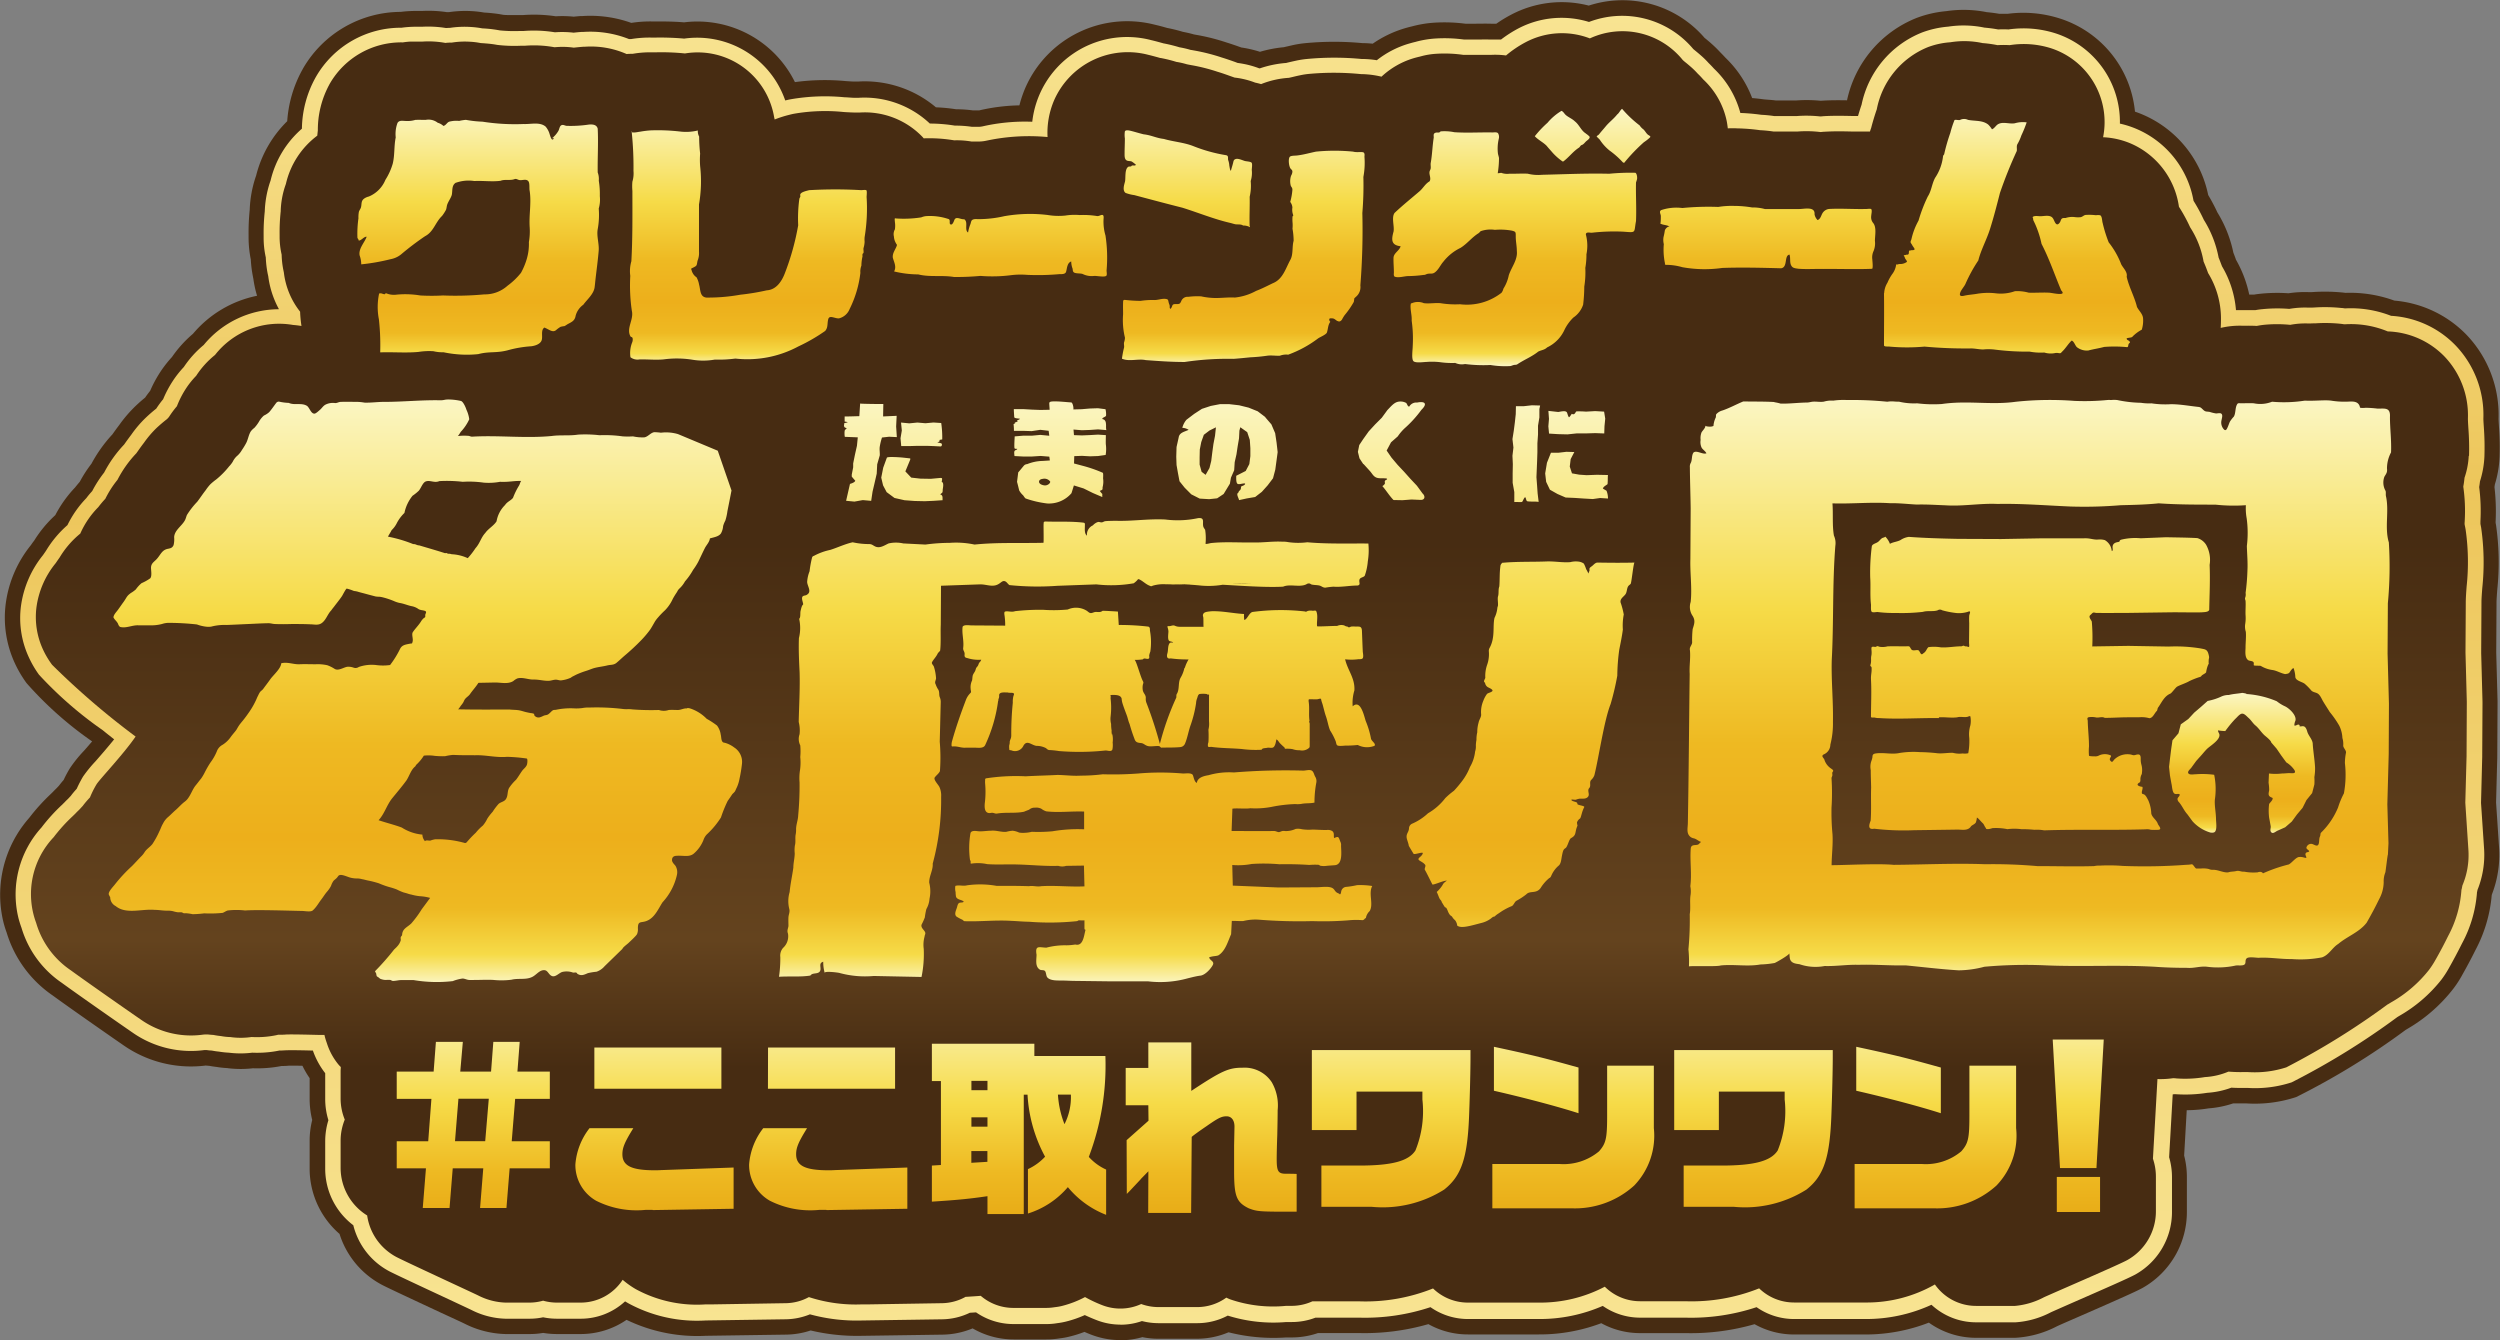 <svg id="svg_logo" xmlns="http://www.w3.org/2000/svg" xmlns:xlink="http://www.w3.org/1999/xlink" width="97" height="51.996" viewBox="0 0 97 51.996">
  <rect x="0" y="0" width="97" height="51.996" fill="#808080" stroke="none"/>
  <defs>
    <linearGradient id="linear-gradient" x1="0.5" x2="0.5" y2="1" gradientUnits="objectBoundingBox">
      <stop offset="0" stop-color="#f8e492"/>
      <stop offset="0.36" stop-color="#edc65b"/>
      <stop offset="1" stop-color="#f8e492"/>
    </linearGradient>
    <linearGradient id="linear-gradient-2" x1="0.5" y1="1" x2="0.5" gradientUnits="objectBoundingBox">
      <stop offset="0.19" stop-color="#472c12"/>
      <stop offset="0.29" stop-color="#64431e"/>
      <stop offset="0.6" stop-color="#472c12"/>
      <stop offset="0.82" stop-color="#472c12"/>
    </linearGradient>
    <linearGradient id="linear-gradient-3" x1="0.5" y1="1" x2="0.5" gradientUnits="objectBoundingBox">
      <stop offset="0" stop-color="#fbf6c4"/>
      <stop offset="0.05" stop-color="#f6db48"/>
      <stop offset="0.13" stop-color="#eeb922"/>
      <stop offset="0.25" stop-color="#edaf1b"/>
      <stop offset="0.41" stop-color="#eeb922"/>
      <stop offset="0.64" stop-color="#f6db48"/>
      <stop offset="1" stop-color="#fbf6c4"/>
    </linearGradient>
    <linearGradient id="linear-gradient-4" x1="0.5" y1="1.001" x2="0.5" y2="0" xlink:href="#linear-gradient-3"/>
    <linearGradient id="linear-gradient-5" x1="0.5" y1="1.001" x2="0.5" y2="0" xlink:href="#linear-gradient-3"/>
    <linearGradient id="linear-gradient-6" x1="0.5" y1="1" x2="0.5" gradientUnits="objectBoundingBox">
      <stop offset="0" stop-color="#fbf6c4"/>
      <stop offset="0.05" stop-color="#f6db48"/>
      <stop offset="0.13" stop-color="#eeb922"/>
      <stop offset="0.25" stop-color="#e7aa15"/>
      <stop offset="0.41" stop-color="#eeb922"/>
      <stop offset="0.64" stop-color="#f6db48"/>
      <stop offset="1" stop-color="#fbf6c4"/>
    </linearGradient>
  </defs>
  <path id="パス_30152" data-name="パス 30152" d="M150.573,19.73c-.022,0-.046,0-.073,0C150.524,19.732,150.549,19.732,150.573,19.73Z" transform="translate(-117.221 -15.358)" fill="none"/>
  <g id="グループ_11474" data-name="グループ 11474" transform="translate(0 0)">
    <path id="パス_30153" data-name="パス 30153" d="M43.459,51.964a3.141,3.141,0,0,1-1.132-.21c-.088-.033-.177-.071-.265-.108a4.558,4.558,0,0,1-.568.179,3.033,3.033,0,0,1-.4.073,3.211,3.211,0,0,1-.506.04H39.311a3.152,3.152,0,0,1-1.587-.429,3.15,3.15,0,0,1-1.167.243l-3.124.046a7.816,7.816,0,0,1-1.994-.208,3.121,3.121,0,0,1-.944.161l-3.126.046a6.318,6.318,0,0,1-3.073-.619,3.142,3.142,0,0,1-1.78.551h-.922a3.309,3.309,0,0,1-.533-.044,3.057,3.057,0,0,1-.533.044h-.935a3.713,3.713,0,0,1-1.576-.4c-.084-.042-.447-.21-.9-.418-1.181-.551-2.1-.98-2.31-1.091a3.378,3.378,0,0,1-1.647-1.976A3.35,3.35,0,0,1,12,45.3V44.247a3.3,3.3,0,0,1,.1-.823A3.411,3.411,0,0,1,12,42.6v-.8a3.474,3.474,0,0,1-.279-.48c-.387-.007-.52-.007-.566,0-.084.007-.155.009-.239.009h-.009a4.848,4.848,0,0,1-1.108.088,4.1,4.1,0,0,1-.946,0,.335.335,0,0,1-.046-.007,3.581,3.581,0,0,1-.413-.044c-.093-.011-.186-.024-.279-.042l-.148-.013a4.58,4.58,0,0,1-3.179-.779c-.469-.323-2.129-1.48-2.755-1.938A4.55,4.55,0,0,1,.245,36.155c-.049-.133-.091-.27-.126-.407a4.511,4.511,0,0,1,1-4.046,7.677,7.677,0,0,1,.842-.931c.044-.044.073-.069.1-.1.042-.044.084-.084.126-.126.013-.011.024-.027.038-.04l.051-.055q.086-.113.179-.219a4.629,4.629,0,0,1,.241-.451,4.964,4.964,0,0,1,.546-.679c.1-.113.208-.237.318-.367a14.045,14.045,0,0,1-2.545-2.263,4.564,4.564,0,0,1-.458-.781,4.213,4.213,0,0,1-.347-2.31,4.557,4.557,0,0,1,.966-2.25l.029-.04c.029-.042.057-.084.1-.135a4.718,4.718,0,0,1,.827-1,4.7,4.7,0,0,1,.765-1.071c.06-.077.122-.15.184-.223a4.96,4.96,0,0,1,.453-.7,5.487,5.487,0,0,1,.816-1.142l.013-.02c.082-.115.164-.228.248-.338a5.158,5.158,0,0,1,.646-.75c.117-.111.237-.217.36-.316.062-.091.128-.179.195-.263a4.866,4.866,0,0,1,.4-.741,4.613,4.613,0,0,1,.447-.571,4.625,4.625,0,0,1,.814-.9,4.385,4.385,0,0,1,2.487-1.476,4.252,4.252,0,0,1-.144-.662c-.007-.027-.011-.051-.015-.077a4.63,4.63,0,0,1-.084-.67,4.326,4.326,0,0,1-.086-.856V9.1a8.762,8.762,0,0,1,.044-.993,4.524,4.524,0,0,1,.21-1.21c.013-.042.027-.08.038-.113a4.488,4.488,0,0,1,1.207-2.113,4.809,4.809,0,0,1,.568-1.962c.013-.022.033-.06.055-.1A4.4,4.4,0,0,1,15.536.429c.106-.013.212-.024.318-.029.21-.011.391-.009.506-.007a4.8,4.8,0,0,1,.962.046c.029,0,.057,0,.084,0A4.339,4.339,0,0,1,18.3.4a4.167,4.167,0,0,1,.469.055c.124.007.27.018.442.04.1.011.195.029.29.046s.453.013.666.011h.124A5.691,5.691,0,0,1,21.552.6a4.254,4.254,0,0,1,.694.015c.088-.009.177-.018.265-.024l.073,0A4.7,4.7,0,0,1,24.48.856,4.8,4.8,0,0,1,25.271.8h.164c.3,0,.67,0,1.094.035a4.218,4.218,0,0,1,4.3,2.319,8.621,8.621,0,0,1,1.97-.04c.1.007.223.015.3.018l.062,0c.042,0,.08,0,.117,0h0a4.283,4.283,0,0,1,3.022,1,6.739,6.739,0,0,1,.78.075,4.827,4.827,0,0,1,.648.044c.077,0,.155,0,.234,0a.062.062,0,0,0,.018,0,7.418,7.418,0,0,1,1.559-.195,4.569,4.569,0,0,1,.228-.675A4.312,4.312,0,0,1,44.794.927c.153.035.312.077.471.124a6.229,6.229,0,0,1,.621.153q.216.04.425.1l.111.02a8.006,8.006,0,0,1,1.152.292c.2.062.383.126.537.181l.042.015c.1.013.192.031.287.051.146.031.292.071.433.115A4.76,4.76,0,0,1,49.8,1.8l.051-.013.318-.073a4.209,4.209,0,0,1,.478-.073,11.763,11.763,0,0,1,2.2,0c.133,0,.268.009.4.022a4.368,4.368,0,0,1,1.2-.584q.163-.05.318-.086c.046-.013.093-.024.139-.035a4.371,4.371,0,0,1,.7-.108,6.31,6.31,0,0,1,1.238.038c.106,0,.228,0,.354,0,.195,0,.416-.007.648,0,.066,0,.133,0,.2,0a5.174,5.174,0,0,1,.586-.356,4.2,4.2,0,0,1,3-.347,4.205,4.205,0,0,1,4.495,1.254l.031.024c.075.062.15.124.219.186a4.683,4.683,0,0,1,.352.343c.071.071.139.142.208.217a4.26,4.26,0,0,1,1.035,1.564c.139.011.279.027.422.046s.3.02.489.046h.164c.219,0,.436,0,.65,0a5.443,5.443,0,0,1,.933.013l.111-.007c.334-.018.646-.015.913-.011a.013.013,0,0,1,0-.009A4.441,4.441,0,0,1,74.353.663,4.348,4.348,0,0,1,75.507.4a4.554,4.554,0,0,1,1.565.04c.135.013.3.031.484.064.108,0,.217,0,.327,0A4.652,4.652,0,0,1,79.9.683,4.217,4.217,0,0,1,82.823,4.3a4.129,4.129,0,0,1,.387.153,4.333,4.333,0,0,1,2.454,3.082,7.6,7.6,0,0,1,.358.677,4.867,4.867,0,0,1,.619,1.562c.033.084.069.173.1.27a4.636,4.636,0,0,1,.515,1.354c.062,0,.126,0,.195,0,.073-.013.146-.022.221-.031a6.413,6.413,0,0,1,1.108-.02,4.252,4.252,0,0,1,.8-.044c.046,0,.122,0,.2-.007a7.143,7.143,0,0,1,1.123.024l.091.011a5.031,5.031,0,0,1,1.893.3,4.417,4.417,0,0,1,2.792,1.319,4.492,4.492,0,0,1,1.251,3.25c0,.084.009.195.015.31a11.087,11.087,0,0,1,.024,1.2h0a4.176,4.176,0,0,1-.184,1.058l-.013.1a8.246,8.246,0,0,1,.044,1.343v.031c0,.031.011.06.015.091a10.126,10.126,0,0,1,.051,2.491c-.015.192-.031.409-.031.529V23.4l-.011,1.889.051,1.883v.139l-.011,2.051-.046,1.743.117,1.754a4.255,4.255,0,0,1-.279,1.812.117.117,0,0,1-.007.027,5.547,5.547,0,0,1-.639,2.148c-.166.336-.347.67-.548,1.027a4.144,4.144,0,0,1-.305.46A6.179,6.179,0,0,1,93.372,39.9l-.053.033a28.683,28.683,0,0,1-4.238,2.6,5.125,5.125,0,0,1-1.921.248h-.046l-.1,0c-.139,0-.268,0-.385,0a3.9,3.9,0,0,1-.953.192,5.392,5.392,0,0,1-.845.071l-.1,1.761a3.3,3.3,0,0,1,.106.832v1.361a3.382,3.382,0,0,1-1.72,2.942c-.226.126-.915.434-2.379,1.073-.429.188-.8.347-.953.42a3.955,3.955,0,0,1-1.618.442h-1.51a3.146,3.146,0,0,1-1.831-.589,6.769,6.769,0,0,1-2.479.46H69.6a3.127,3.127,0,0,1-1.537-.4,8.933,8.933,0,0,1-2.684.347H63.625a3.115,3.115,0,0,1-1.51-.385,6.769,6.769,0,0,1-2.419.436H56.944a3.127,3.127,0,0,1-1.537-.4,8.933,8.933,0,0,1-2.684.347h-1.6a3.142,3.142,0,0,1-1.021.17h-.217a7.086,7.086,0,0,1-2.231-.2,3.15,3.15,0,0,1-1.232.25h-1.5a3.012,3.012,0,0,1-.612-.062,3.115,3.115,0,0,1-.858.122Zm-6-.458h0Zm4.65-2.562.568.319a4.021,4.021,0,0,0,.515.241.729.729,0,0,0,.577-.02l.447-.2.462.168a.734.734,0,0,0,.252.046h1.5a.745.745,0,0,0,.436-.139l.5-.361.743.261c.011.007.031.013.051.022a4.067,4.067,0,0,0,1.733.17h.217a.754.754,0,0,0,.307-.066l.259-.117.332.013h1.727a5.906,5.906,0,0,0,2.375-.392l.743-.332.584.564a.748.748,0,0,0,.517.21h2.753a4.2,4.2,0,0,0,1.988-.473l.785-.423.635.626a.744.744,0,0,0,.526.217H65.39a5.923,5.923,0,0,0,2.377-.392l.743-.332.584.564a.748.748,0,0,0,.517.21h2.75a4.131,4.131,0,0,0,2.1-.538l.957-.564.639.909a.739.739,0,0,0,.61.321h1.51a2.213,2.213,0,0,0,.617-.226c.164-.075.544-.241.991-.436.685-.3,1.961-.858,2.167-.969a.965.965,0,0,0,.486-.838V45.626a1,1,0,0,0-.051-.308l-.075-.221.256-4.5,1.176.04a2.708,2.708,0,0,0,.4-.022l.1-.013h.1c.046,0,.091.007.137.009a3.462,3.462,0,0,0,.853-.033l.146-.018a1.491,1.491,0,0,0,.5-.115l.272-.119.3.022c.128.009.283.02.447.015h.075a1.494,1.494,0,0,1,.172,0,2.883,2.883,0,0,0,1.077-.119,33.306,33.306,0,0,0,3.48-2.164l.122-.106.071-.046c.038-.024.075-.049.113-.071l.029-.018a3.908,3.908,0,0,0,1.15-.967,1.783,1.783,0,0,0,.13-.2c.184-.321.345-.624.493-.923l.027-.051a3.213,3.213,0,0,0,.369-1.31l.031-.179c.007-.035.013-.064.018-.093l.024-.137.055-.128a1.794,1.794,0,0,0,.142-.834l-.124-1.867.051-1.916.009-1.942v-.051l-.053-1.929v-.02l.011-1.9v-.029c0-.212.018-.469.038-.719a7.888,7.888,0,0,0-.024-1.916l-.02-.108-.033-.142v-.146c0-.055,0-.126.007-.186a5.656,5.656,0,0,0-.04-1.084l-.024-.277.031-.168a1.966,1.966,0,0,0,.029-.208l.013-.146.049-.139a1.772,1.772,0,0,0,.1-.513,8.7,8.7,0,0,0-.022-.951c-.011-.17-.02-.332-.02-.451v-.035a2.1,2.1,0,0,0-.573-1.538,2.027,2.027,0,0,0-1.408-.608l-.212-.011-.2-.084a2.591,2.591,0,0,0-1.13-.181h-.051l-.23-.015c-.029,0-.057-.009-.086-.011a4.605,4.605,0,0,0-.756-.011c-.153.007-.3.009-.391.007a1.825,1.825,0,0,0-.429.031l-.161.031-.164-.013a4.068,4.068,0,0,0-.8,0c-.055.007-.108.015-.161.027l-.15.031-.155-.009c-.164-.009-.305-.007-.413,0h-.115a1.958,1.958,0,0,0-.531.053l-1.579.376.1-1.619c.007-.1.009-.2.009-.29a2.181,2.181,0,0,0-.327-1.144l-.062-.1-.04-.113c-.046-.128-.091-.241-.13-.338l-.075-.184-.022-.135a2.434,2.434,0,0,0-.349-.885l-.077-.144a5.108,5.108,0,0,0-.354-.65l-.062-.1-.1-.268-.015-.1a1.941,1.941,0,0,0-1.117-1.524,1.9,1.9,0,0,0-.694-.164l-1.4-.062.27-1.374a1.807,1.807,0,0,0-1.225-2.071,2.27,2.27,0,0,0-1.048-.071l-.122.018-.124-.007a2.61,2.61,0,0,0-.323,0l-.166.011L77.232,2.9a3.658,3.658,0,0,0-.433-.06L76.65,2.82a2.148,2.148,0,0,0-.8-.027l-.108.013a1.944,1.944,0,0,0-.539.117,2.081,2.081,0,0,0-1.245,1.613l-.02.06c-.071.208-.137.425-.192.639l-.069.212-.276.827h-.929a.481.481,0,0,0-.113,0h-.071c-.144,0-.314,0-.493,0-.3-.007-.6-.013-.935,0a.824.824,0,0,0-.106.009l-.144.015-.155-.018a3.341,3.341,0,0,0-.637-.013h-.091c-.226,0-.451,0-.677,0h-.356l-.1-.013a3.715,3.715,0,0,0-.385-.038L68.1,6.214a6.179,6.179,0,0,0-.738-.06h-.042a2.216,2.216,0,0,0-.27,0l-1.117.035-.119-1.113c-.007-.055-.013-.108-.024-.164a1.844,1.844,0,0,0-.551-.98l-.093-.1c-.038-.044-.082-.091-.13-.139l-.064-.066a1.88,1.88,0,0,0-.164-.162c-.057-.051-.119-.1-.181-.153l-.031-.027-.1-.086-.08-.069-.066-.082a1.8,1.8,0,0,0-2.156-.5l-.462.215-.475-.184a1.8,1.8,0,0,0-1.49.082,3.122,3.122,0,0,0-.557.376l-.4.336-.52-.066a2.007,2.007,0,0,0-.363-.015h-.066c-.214,0-.416,0-.6,0s-.365,0-.513,0l-.15-.013a3.73,3.73,0,0,0-.8-.029,1.734,1.734,0,0,0-.3.046l-.077.02-.073.018c-.055.011-.108.027-.164.042a1.921,1.921,0,0,0-.747.434l-.473.442-.63-.15a2.287,2.287,0,0,0-.522-.062l-.119-.007a9.093,9.093,0,0,0-1.786,0,2.048,2.048,0,0,0-.2.031l-.265.06-.033.009c-.049.011-.1.024-.144.033l-.164.022a2.151,2.151,0,0,0-.7.157L49,4.506,48.6,4.4c-.046-.013-.1-.027-.155-.038l-.1-.02-.1-.038a1.934,1.934,0,0,0-.3-.088,1.8,1.8,0,0,0-.186-.029l-.135-.013-.312-.108c-.128-.046-.279-.1-.447-.15L46.824,3.9a6.157,6.157,0,0,0-.838-.21l-.044-.009c-.08-.015-.157-.029-.221-.046l-.044-.013a2.005,2.005,0,0,0-.234-.053l-.1-.015-.08-.027a3.828,3.828,0,0,0-.469-.115l-.108-.024c-.155-.044-.292-.082-.425-.113a1.912,1.912,0,0,0-2.273,1.066,2.014,2.014,0,0,0-.159.9l.055,1.336-1.333-.082a6.665,6.665,0,0,0-2.019.106,2.451,2.451,0,0,1-.542.064h-.035c-.073,0-.144,0-.212,0l-.137.009-.135-.022a2.2,2.2,0,0,0-.433-.031l-.122,0L36.8,6.6a4.528,4.528,0,0,0-.926-.06l-.562.022-.42-.467a1.89,1.89,0,0,0-1.468-.56h0c-.04,0-.08,0-.119,0h-.04a4,4,0,0,1-.621-.018,6,6,0,0,0-1.621.049c-.04.007-.077.018-.117.027a3.119,3.119,0,0,0-.4.131l-1.313.529-.347-1.538a1.8,1.8,0,0,0-2.074-1.478l-.164.027-.166-.018a7.945,7.945,0,0,0-.971-.038h-.2a3.334,3.334,0,0,0-.539.042l-.108.018h-.111c-.022,0-.046,0-.071,0l-.36.02-.268-.119a2.269,2.269,0,0,0-1.072-.181H22.7l-.316.033-.15.018-.15-.02a2.012,2.012,0,0,0-.464-.009l-.175.018L21.276,3a3.051,3.051,0,0,0-.842-.038l-.234,0a6.142,6.142,0,0,1-1.148-.058,1.2,1.2,0,0,0-.124-.02c-.146-.018-.265-.024-.349-.029l-.172-.022a1.719,1.719,0,0,0-.239-.031,2.274,2.274,0,0,0-.46.02l-.166.013a1.481,1.481,0,0,0-.164.009l-.164.013-.161-.031a2.323,2.323,0,0,0-.586-.033h-.1c-.1,0-.221,0-.371,0a1.229,1.229,0,0,0-.181.02l-.1.015h-.1a1.986,1.986,0,0,0-1.78.987l-.015.024a2.513,2.513,0,0,0-.3,1.212l-.011.146c-.007.055-.013.108-.018.159l-.051.529-.425.319A2.05,2.05,0,0,0,12.253,7.4l-.04.137c-.011.029-.022.062-.033.1a2.251,2.251,0,0,0-.1.6l-.009.111a6.32,6.32,0,0,0-.033.759v.073a1.9,1.9,0,0,0,.04.387l.038.162v.126a2.724,2.724,0,0,0,.044.376l.038.2a1.814,1.814,0,0,0,.378.912l.245.31.015.394a3.9,3.9,0,0,0,.042.434l.23,1.631-1.623-.277c-.08-.013-.153-.022-.217-.027l-.119-.015a1.95,1.95,0,0,0-1.864.715l-.088.115-.113.091a2.2,2.2,0,0,0-.478.531l-.062.1-.08.082a2.163,2.163,0,0,0-.245.3,2.485,2.485,0,0,0-.241.471l-.075.2-.137.159a2.244,2.244,0,0,0-.206.277l-.153.195-.077.091-.113.1a3.8,3.8,0,0,0-.305.261,2.616,2.616,0,0,0-.352.414l-.027.035c-.073.1-.142.19-.21.288l-.135.19-.057.051a2.983,2.983,0,0,0-.5.706l-.06.122-.084.1a2.578,2.578,0,0,0-.323.5l-.08.164-.124.133a2.73,2.73,0,0,0-.19.228l-.1.117a2.185,2.185,0,0,0-.455.664l-.117.268-.226.184a2.414,2.414,0,0,0-.539.624l-.046.069-.1.139-.1.144A2.17,2.17,0,0,0,2.607,23.7a1.82,1.82,0,0,0,.148.991,2.226,2.226,0,0,0,.228.385l.049.069c.252.3,1.382,1.19,2.061,1.73.338.268.659.522.924.739l.856.7-.623.914A17.208,17.208,0,0,1,5.061,30.69c-.117.133-.259.294-.314.365a2.449,2.449,0,0,0-.155.314l-.086.2-.15.159a2.332,2.332,0,0,0-.188.223L4,32.146c-.044.046-.088.093-.135.139-.02.02-.04.038-.057.058-.044.046-.093.093-.139.139a5.644,5.644,0,0,0-.623.684L3,33.219a2.087,2.087,0,0,0-.535,1.934c.018.064.038.131.062.195l.029.086a2.14,2.14,0,0,0,.867,1.181l.029.02c.593.434,2.293,1.619,2.724,1.916l.029.02a2.211,2.211,0,0,0,1.572.334l.175-.013.228.013c.042,0,.1.011.168.013l.177.022a1.49,1.49,0,0,0,.164.027l.1.013A1.254,1.254,0,0,0,8.97,39l.166.018a1.709,1.709,0,0,0,.453-.009l.111-.015.111,0a2.521,2.521,0,0,0,.641-.042l.208-.051.168.007H10.9a.494.494,0,0,0,.08,0h.029c.181-.013.573-.009,1.349.011l.318.013.869.084.212.854a1.113,1.113,0,0,0,.046.155l.02.06a1.278,1.278,0,0,0,.217.414c.024.024.044.044.062.064l.354.385-.04.522c0,.024,0,.049,0,.073V42.6a.967.967,0,0,0,.071.365l.188.458-.188.458a.967.967,0,0,0-.071.365v1.049a.966.966,0,0,0,.46.823l.48.3.08.558a.967.967,0,0,0,.245.518.941.941,0,0,0,.259.2c.177.093,1.5.708,2.207,1.038.469.219.845.394.931.436a1.327,1.327,0,0,0,.524.155h.935a.71.71,0,0,0,.206-.029l.327-.093.327.093a.721.721,0,0,0,.206.029h.922a.743.743,0,0,0,.626-.341l.752-1.148,1.041.894a2.361,2.361,0,0,0,.332.239,3.762,3.762,0,0,0,2.1.427h.281l2.8-.046a.714.714,0,0,0,.343-.091l.478-.261.511.186a4.693,4.693,0,0,0,1.647.21h.281l2.8-.046a.7.7,0,0,0,.349-.093l.25-.139.318-.013h.015l.5-.033.5-.038.378.323a.733.733,0,0,0,.484.179h1.271a.894.894,0,0,0,.133-.011L40.8,49.5c.038,0,.073-.011.108-.018a2.913,2.913,0,0,0,.624-.241l.577-.3Zm8.908.334h0ZM37.438,49.1a.327.327,0,0,0-.046,0A.327.327,0,0,0,37.438,49.1Zm.04,0h0ZM91.762,38.112l-.009.009Zm-86.991-7.1-.02.033C4.76,31.028,4.764,31.017,4.771,31.008Zm-1.729-5.83,0,.007A.032.032,0,0,0,3.042,25.179Z" transform="translate(0.014 0.032)" fill="#472c12"/>
    <path id="パス_30154" data-name="パス 30154" d="M45.56,53.527a2.535,2.535,0,0,1-.915-.17c-.157-.06-.314-.128-.469-.2a4.326,4.326,0,0,1-.73.252,2.885,2.885,0,0,1-.34.062,2.454,2.454,0,0,1-.422.035H41.412a2.561,2.561,0,0,1-1.455-.454l-.241.015a2.553,2.553,0,0,1-1.07.254l-3.115.046a6.883,6.883,0,0,1-2.019-.239,2.572,2.572,0,0,1-.929.192l-3.115.046a5.573,5.573,0,0,1-3.018-.675l-.111-.066a2.535,2.535,0,0,1-1.725.673h-.922a2.689,2.689,0,0,1-.533-.055,2.533,2.533,0,0,1-.533.055h-.935a3.1,3.1,0,0,1-1.313-.339c-.086-.042-.451-.212-.9-.423-1.132-.527-2.085-.973-2.284-1.077a2.778,2.778,0,0,1-1.4-1.788,2.75,2.75,0,0,1-1.09-2.2V46.418a2.791,2.791,0,0,1,.124-.823,2.78,2.78,0,0,1-.124-.823v-1a3.08,3.08,0,0,1-.478-.878c-.7-.018-.937-.015-1.015-.011-.062,0-.124.007-.2.009h-.066a.032.032,0,0,0-.015,0,4.3,4.3,0,0,1-1.055.084,3.657,3.657,0,0,1-.851.007l-.057-.007a3.173,3.173,0,0,1-.389-.042c-.1-.009-.188-.024-.285-.042-.082,0-.148-.013-.2-.018h-.031l-.042,0a3.951,3.951,0,0,1-2.79-.677c-.436-.3-2.136-1.485-2.753-1.936a3.94,3.94,0,0,1-1.557-2.131c-.044-.119-.082-.241-.115-.365a3.862,3.862,0,0,1,.889-3.524,7.037,7.037,0,0,1,.787-.872l.113-.111c.035-.038.071-.073.108-.108a.848.848,0,0,0,.062-.064l.069-.073c.073-.1.15-.188.23-.277a4.76,4.76,0,0,1,.245-.473,5.217,5.217,0,0,1,.484-.593c.217-.248.486-.558.723-.852-.146-.115-.3-.237-.453-.361A15,15,0,0,1,3.6,28.312a3.948,3.948,0,0,1-.4-.688,3.608,3.608,0,0,1-.3-1.98,3.993,3.993,0,0,1,.851-1.969l.038-.055c.033-.046.064-.091.1-.148a4.175,4.175,0,0,1,.814-.965,4.066,4.066,0,0,1,.734-1.049c.073-.1.148-.186.228-.274a4.539,4.539,0,0,1,.462-.717,4.818,4.818,0,0,1,.776-1.088l.035-.051c.082-.115.164-.226.248-.338a4.39,4.39,0,0,1,.568-.662c.126-.119.259-.235.394-.341h0a4.076,4.076,0,0,1,.268-.365A4.3,4.3,0,0,1,8.8,16.9a3.971,3.971,0,0,1,.418-.527,3.981,3.981,0,0,1,.772-.856A3.794,3.794,0,0,1,12.91,14.13a3.62,3.62,0,0,1-.416-1.281c-.007-.031-.013-.062-.02-.091a4.028,4.028,0,0,1-.075-.628v-.009a3.5,3.5,0,0,1-.084-.77v-.071a7.878,7.878,0,0,1,.044-.947,4.041,4.041,0,0,1,.184-1.073c.013-.044.029-.084.042-.124A3.826,3.826,0,0,1,13.8,7.126a4.215,4.215,0,0,1,.509-1.949c.011-.022.029-.051.046-.082a3.8,3.8,0,0,1,3.314-1.887c.1-.015.206-.024.31-.031.2-.011.378-.009.484-.007a4.262,4.262,0,0,1,.922.049c.057,0,.115-.007.166-.007a3.788,3.788,0,0,1,.807-.033,3.6,3.6,0,0,1,.436.053c.113.007.261.015.438.04.084.011.166.024.25.04a5.789,5.789,0,0,0,.787.022h.139a5.042,5.042,0,0,1,1.209.051,3.769,3.769,0,0,1,.725.015c.1-.011.208-.022.312-.029l.062,0a4.065,4.065,0,0,1,1.775.277l.082,0a4.389,4.389,0,0,1,.783-.058h.177a10.671,10.671,0,0,1,1.1.04,3.615,3.615,0,0,1,3.92,2.4c.062-.015.13-.031.2-.044a7.8,7.8,0,0,1,2.1-.08c.075,0,.3.02.365.02l.062,0c.044,0,.084,0,.122,0h0a3.7,3.7,0,0,1,2.762,1,6.121,6.121,0,0,1,.971.08,4.379,4.379,0,0,1,.659.046c.093,0,.19,0,.29,0a1.013,1.013,0,0,0,.117-.015,7.411,7.411,0,0,1,1.937-.181A3.7,3.7,0,0,1,46.756,3.69c.153.035.312.08.471.124a5.93,5.93,0,0,1,.621.153,3.452,3.452,0,0,1,.429.1l.071.011.06.011a7.628,7.628,0,0,1,1.092.277c.175.053.356.117.506.17l.1.038c.1.013.2.031.3.051a3.619,3.619,0,0,1,.528.155.116.116,0,0,1,.027.007,4.128,4.128,0,0,1,1.024-.212c.015,0,.031-.007.044-.011l.049-.011c.1-.024.2-.046.305-.069A3.574,3.574,0,0,1,52.8,4.42a11.172,11.172,0,0,1,2.107,0,3.857,3.857,0,0,1,.6.049,3.681,3.681,0,0,1,1.214-.635c.1-.029.192-.055.287-.077.044-.013.088-.024.133-.035a3.923,3.923,0,0,1,.6-.093,5.645,5.645,0,0,1,1.154.038c.122,0,.261,0,.407,0,.195,0,.411-.007.643,0,.128,0,.254,0,.38,0A4.857,4.857,0,0,1,61,3.234a3.619,3.619,0,0,1,2.739-.25,3.6,3.6,0,0,1,4.048,1.053l.071.058c.073.06.144.119.21.177a3.391,3.391,0,0,1,.312.305c.077.075.146.148.208.217a3.7,3.7,0,0,1,1.024,1.721,7.745,7.745,0,0,1,.811.071,4.819,4.819,0,0,1,.5.049H71.8a4.95,4.95,0,0,1,.909.015c.053,0,.1-.009.148-.011.4-.022.754-.013,1.068-.007.088,0,.172,0,.252,0,.044-.148.091-.3.139-.44a3.848,3.848,0,0,1,2.346-2.8,3.775,3.775,0,0,1,1.013-.226,3.98,3.98,0,0,1,1.408.038c.15.013.327.033.531.071.13-.007.265-.007.4,0a4.093,4.093,0,0,1,1.806.144,3.614,3.614,0,0,1,2.518,3.509,3.652,3.652,0,0,1,.723.241,3.74,3.74,0,0,1,2.134,2.754,6.958,6.958,0,0,1,.4.739,4.236,4.236,0,0,1,.57,1.447l0,.009c.042.1.086.219.135.347a3.964,3.964,0,0,1,.542,1.7c.091,0,.181,0,.272,0h.031c.119,0,.274,0,.451,0,.082-.015.164-.027.248-.035a5.8,5.8,0,0,1,1.066-.013,3.572,3.572,0,0,1,.754-.049c.057,0,.15,0,.248-.007a6.227,6.227,0,0,1,1.033.022c.04,0,.082.009.124.015a4.3,4.3,0,0,1,1.791.288,3.782,3.782,0,0,1,2.5,1.146,3.9,3.9,0,0,1,1.081,2.839c0,.075.009.2.018.338a10.652,10.652,0,0,1,.022,1.142h0a3.712,3.712,0,0,1-.172.958c-.009.075-.018.148-.031.221a7.263,7.263,0,0,1,.049,1.33c0,.035,0,.069,0,.1.009.046.018.093.027.142a9.445,9.445,0,0,1,.044,2.347c-.015.2-.033.434-.031.577l-.011,1.945.051,1.883v.119l-.011,2.033-.046,1.779.119,1.783a3.644,3.644,0,0,1-.259,1.6c0,.029-.011.058-.018.088l0,.015a4.927,4.927,0,0,1-.577,1.962c-.164.327-.338.657-.537,1.007a3.723,3.723,0,0,1-.263.4,5.633,5.633,0,0,1-1.643,1.412l-.069.042a28.862,28.862,0,0,1-4.1,2.533,4.579,4.579,0,0,1-1.7.217h-.172c-.172,0-.329,0-.467-.011a3.279,3.279,0,0,1-.937.2,5.467,5.467,0,0,1-1.214.055l-.073,0a.435.435,0,0,0-.053.007l-.139,2.438a2.754,2.754,0,0,1,.111.768v1.361a2.775,2.775,0,0,1-1.413,2.416c-.221.124-1.1.511-2.324,1.046-.433.19-.8.352-.962.425a3.446,3.446,0,0,1-1.369.389H78.76a2.549,2.549,0,0,1-1.733-.681,6.071,6.071,0,0,1-2.574.553H71.7a2.533,2.533,0,0,1-1.459-.46,8.05,8.05,0,0,1-2.761.407H65.73a2.538,2.538,0,0,1-1.457-.456,6.1,6.1,0,0,1-2.474.509H59.047a2.533,2.533,0,0,1-1.459-.46,8.05,8.05,0,0,1-2.762.407h-1.7a2.544,2.544,0,0,1-.915.17h-.217a5.9,5.9,0,0,1-2.271-.25,2.521,2.521,0,0,1-1.192.294h-1.5a2.591,2.591,0,0,1-.637-.082,2.49,2.49,0,0,1-.834.142ZM44.2,51.792l.283.159a4.5,4.5,0,0,0,.593.279,1.341,1.341,0,0,0,1.041-.033l.223-.1.232.084a1.324,1.324,0,0,0,.458.082h1.5a1.323,1.323,0,0,0,.785-.252l.25-.179.374.131c.031.015.066.031.1.046a4.614,4.614,0,0,0,1.95.21h.217a1.315,1.315,0,0,0,.555-.122l.128-.058.19.007h1.747a6.49,6.49,0,0,0,2.62-.442l.371-.166.292.283a1.34,1.34,0,0,0,.935.381H61.8a4.78,4.78,0,0,0,2.273-.546l.391-.212.316.314a1.338,1.338,0,0,0,.949.392h1.751A6.45,6.45,0,0,0,70.1,51.6l.371-.166.292.283a1.34,1.34,0,0,0,.935.381h2.75a4.721,4.721,0,0,0,2.406-.622l.48-.283.318.456a1.348,1.348,0,0,0,1.1.575h1.51a2.784,2.784,0,0,0,.869-.279c.164-.075.539-.239.979-.431.761-.332,2.032-.889,2.215-.993a1.571,1.571,0,0,0,.8-1.367V47.794a1.561,1.561,0,0,0-.084-.5l-.038-.111.217-3.794.588.02a3.293,3.293,0,0,0,.5-.029l.046-.007h.049l.119.007a4.057,4.057,0,0,0,.995-.042l.073-.009a2.1,2.1,0,0,0,.708-.164l.137-.06.148.011c.142.011.312.02.5.018a.52.52,0,0,0,.06,0c.062,0,.1,0,.148,0a3.392,3.392,0,0,0,1.3-.15,30.637,30.637,0,0,0,3.7-2.3l.1-.086.1-.06.033-.02A4.428,4.428,0,0,0,95.841,39.4a2.264,2.264,0,0,0,.175-.263c.19-.332.356-.644.511-.954l.013-.027a3.785,3.785,0,0,0,.442-1.544l.011-.073.6.086L97,36.5c.009-.04.015-.075.022-.113l.011-.069.029-.064a2.419,2.419,0,0,0,.19-1.111l-.122-1.839.051-1.9.009-1.947v-.075l-.051-1.9.011-1.954c0-.19.018-.436.035-.673a8.336,8.336,0,0,0-.031-2.06c-.009-.049-.018-.1-.029-.144l-.015-.071v-.073c0-.051,0-.119.007-.175a6.1,6.1,0,0,0-.049-1.2l-.013-.159.015-.08c.015-.084.029-.175.038-.27l.007-.073.024-.069a2.341,2.341,0,0,0,.13-.686h0a9.15,9.15,0,0,0-.022-1.015c-.009-.159-.018-.31-.02-.418a2.713,2.713,0,0,0-.741-1.989,2.607,2.607,0,0,0-1.806-.79l-.106-.007-.1-.042a3.179,3.179,0,0,0-1.393-.23l-.159-.009c-.04-.007-.077-.011-.117-.015a5.565,5.565,0,0,0-.847-.015c-.135,0-.261.009-.345.007a2.51,2.51,0,0,0-.564.042l-.082.015-.082-.007a4.719,4.719,0,0,0-.913,0c-.073.009-.144.02-.217.035l-.075.015-.077,0c-.179-.009-.336-.007-.453-.007H89.1a2.594,2.594,0,0,0-.716.069l-.789.188.049-.81c.007-.119.011-.23.009-.33a2.761,2.761,0,0,0-.413-1.449l-.051-.108c-.049-.135-.1-.254-.137-.356l-.053-.126-.011-.066a2.973,2.973,0,0,0-.436-1.106l-.04-.071a5.592,5.592,0,0,0-.4-.726l-.08-.184-.009-.046a2.563,2.563,0,0,0-1.461-1.976,2.446,2.446,0,0,0-.915-.217l-.7-.031.135-.688a2.411,2.411,0,0,0-1.634-2.763,2.869,2.869,0,0,0-1.32-.093l-.062.009-.062,0a3.366,3.366,0,0,0-.4,0l-.084.007-.082-.018a4.24,4.24,0,0,0-.506-.071L78.861,4.4a2.729,2.729,0,0,0-1.026-.031l-.055.007a2.469,2.469,0,0,0-.705.155A2.684,2.684,0,0,0,75.461,6.54l-.009.031c-.077.223-.146.451-.206.681l-.02.062c-.009.027-.018.053-.027.077l-.148.447h-.491c-.051,0-.1,0-.159,0h-.035c-.139,0-.3,0-.473,0-.3-.007-.628-.013-.982,0-.046,0-.093.007-.139.011l-.071.009-.084-.007a3.73,3.73,0,0,0-.758-.015h-1.03l-.046-.007a4.262,4.262,0,0,0-.449-.044l-.055,0a6.487,6.487,0,0,0-.811-.064c-.137-.007-.241-.007-.343,0l-.559.018-.06-.555c-.009-.075-.018-.148-.033-.221a2.468,2.468,0,0,0-.732-1.3l-.046-.049a2.082,2.082,0,0,0-.17-.179l-.033-.033a2.533,2.533,0,0,0-.219-.217c-.06-.053-.124-.106-.19-.162l-.033-.029c-.031-.024-.06-.051-.091-.075l-.073-.075a2.4,2.4,0,0,0-2.876-.668l-.232.106-.239-.091a2.414,2.414,0,0,0-1.985.113,3.809,3.809,0,0,0-.666.447l-.2.168-.261-.033a2.687,2.687,0,0,0-.46-.02h-.035c-.221,0-.431,0-.617,0s-.349,0-.489,0l-.075-.007a4.418,4.418,0,0,0-.935-.033,2.215,2.215,0,0,0-.4.062l-.1.027-.038.009c-.071.015-.139.033-.21.055a2.515,2.515,0,0,0-.984.571l-.237.221-.314-.075a2.9,2.9,0,0,0-.661-.077h-.06a9.6,9.6,0,0,0-1.9-.009,2.177,2.177,0,0,0-.272.042l-.276.062-.04.009c-.04.011-.082.02-.124.029l-.082.011a2.762,2.762,0,0,0-.884.2l-.19.077-.2-.055c-.06-.015-.124-.033-.195-.046l-.1-.029a2.656,2.656,0,0,0-.391-.117,2.35,2.35,0,0,0-.25-.04l-.069-.007-.241-.084c-.137-.049-.3-.106-.473-.159a6.407,6.407,0,0,0-.946-.239l-.049-.009c-.064-.011-.126-.024-.179-.038a2.566,2.566,0,0,0-.336-.077l-.1-.024a4.812,4.812,0,0,0-.537-.131l-.055-.013c-.161-.046-.31-.086-.449-.119A2.53,2.53,0,0,0,43.51,6.263,2.617,2.617,0,0,0,43.3,7.427l.029.668-.668-.042a7.2,7.2,0,0,0-2.2.119,1.912,1.912,0,0,1-.407.049c-.108,0-.195,0-.279,0l-.069,0-.066-.011a2.9,2.9,0,0,0-.551-.04h-.06l-.06-.009A5.234,5.234,0,0,0,37.925,8.1l-.281.011-.228-.254A2.479,2.479,0,0,0,35.491,7.1h0c-.046,0-.093,0-.141,0l-.071,0a4.19,4.19,0,0,1-.517-.02,6.552,6.552,0,0,0-1.78.06c-.053.011-.1.022-.155.035a3.839,3.839,0,0,0-.473.153L31.7,7.6l-.186-.816a2.411,2.411,0,0,0-2.768-1.971l-.082.013-.082-.009a8.808,8.808,0,0,0-1.041-.042h-.2a3.481,3.481,0,0,0-.632.051l-.053.009H26.6a.773.773,0,0,0-.124,0l-.208.011-.133-.06a2.838,2.838,0,0,0-1.355-.232h-.038l-.34.035-.075.009-.075-.011a2.515,2.515,0,0,0-.606-.011l-.088.009-.086-.018a3.772,3.772,0,0,0-1-.049h-.2a5.76,5.76,0,0,1-1.028-.044q-.083-.017-.166-.027c-.164-.02-.3-.029-.394-.033L20.6,4.407a2.539,2.539,0,0,0-.321-.042,2.63,2.63,0,0,0-.59.027l-.084.007c-.062,0-.13,0-.206.011l-.082.007L19.24,4.4a2.97,2.97,0,0,0-.732-.042H18.46c-.108,0-.25,0-.418,0-.082,0-.161.013-.241.024l-.049.007H17.7a2.615,2.615,0,0,0-2.308,1.29l-.024.044A3.081,3.081,0,0,0,15,7.217l0,.073c-.009.064-.015.124-.02.181l-.024.263-.212.159a2.635,2.635,0,0,0-.993,1.531l-.02.069c-.013.035-.027.075-.04.113a2.818,2.818,0,0,0-.126.768l0,.055a6.886,6.886,0,0,0-.038.832v.073a2.513,2.513,0,0,0,.053.513l.027.175a2.954,2.954,0,0,0,.053.48c.007.029.013.058.02.088l.011.066a2.421,2.421,0,0,0,.5,1.215l.122.155.007.2a4.95,4.95,0,0,0,.046.493l.115.816-.811-.137a2.318,2.318,0,0,0-.272-.033l-.06-.007a2.562,2.562,0,0,0-2.445.94l-.044.058-.057.044a2.813,2.813,0,0,0-.6.67l-.071.088a2.692,2.692,0,0,0-.316.392,3.181,3.181,0,0,0-.3.586l-.038.1-.069.08a2.74,2.74,0,0,0-.256.345l-.139.17-.066.058a4.51,4.51,0,0,0-.352.3,3.262,3.262,0,0,0-.429.5c-.091.119-.164.219-.237.321l-.126.162a3.629,3.629,0,0,0-.615.869l-.029.06-.042.053a3.274,3.274,0,0,0-.4.617l-.04.082-.062.066c-.08.086-.159.179-.232.274l-.051.058a2.8,2.8,0,0,0-.577.845l-.057.133-.113.093a2.935,2.935,0,0,0-.67.774l-.022.035-.1.146-.077.108a2.792,2.792,0,0,0-.61,1.389,2.4,2.4,0,0,0,.2,1.321,2.89,2.89,0,0,0,.292.493l.035.053A22,22,0,0,0,6.8,29.5c.334.265.654.518.918.732l.429.35-.312.456a17.276,17.276,0,0,1-1.143,1.412c-.144.166-.325.372-.365.429a3.253,3.253,0,0,0-.208.414l-.042.1L6,33.471a2.89,2.89,0,0,0-.234.279l-.13.144c-.035.038-.071.077-.111.115s-.051.049-.075.075c-.04.042-.082.082-.124.124a6.1,6.1,0,0,0-.688.757l-.022.027a2.6,2.6,0,0,0-.575,2.726l.015.044a2.766,2.766,0,0,0,1.1,1.509c.61.447,2.319,1.637,2.753,1.936a2.818,2.818,0,0,0,1.992.458l.128-.011.137.007c.075.007.142.013.221.018l.088.011c.066.013.144.027.228.035l.049.007a2.091,2.091,0,0,0,.272.029l.119.013a2.424,2.424,0,0,0,.606-.009l.055-.007h.055a2.975,2.975,0,0,0,.8-.053l.144-.035h.084a.765.765,0,0,0,.1,0,1.22,1.22,0,0,0,.126,0c.175-.011.564-.007,1.311.013l.274.009.436.042.117.429a1.961,1.961,0,0,0,.069.232l.011.031a1.886,1.886,0,0,0,.347.642c.031.031.049.049.064.066l.177.192-.02.261c0,.04-.007.077-.007.117v1.055a1.541,1.541,0,0,0,.117.593l.1.23-.1.23a1.549,1.549,0,0,0-.117.593v1.049a1.556,1.556,0,0,0,.745,1.334l.241.148.04.279a1.574,1.574,0,0,0,.822,1.166c.188.1,1.419.673,2.231,1.051.462.215.836.389.922.431a1.9,1.9,0,0,0,.787.217h.935a1.377,1.377,0,0,0,.369-.051l.164-.046.164.046a1.4,1.4,0,0,0,.369.051h.922a1.34,1.34,0,0,0,1.128-.613l.376-.573.52.447a2.82,2.82,0,0,0,.42.3,4.4,4.4,0,0,0,2.408.509h.25l2.846-.046a1.328,1.328,0,0,0,.621-.164l.239-.131.254.093a5.251,5.251,0,0,0,1.853.248h.25l2.846-.046a1.347,1.347,0,0,0,.635-.17l.126-.071.181-.007.528-.035.248-.018.188.161a1.353,1.353,0,0,0,.878.325h1.271a1.4,1.4,0,0,0,.237-.02l.042-.007a1.342,1.342,0,0,0,.192-.033,3.392,3.392,0,0,0,.754-.292l.29-.15Zm-4.632.071h0Zm.013,0h0Z" transform="translate(-2.086 -2.132)" fill="url(#linear-gradient)"/>
    <path id="パス_30155" data-name="パス 30155" d="M100.025,21.937A10.246,10.246,0,0,0,100,20.859c-.009-.146-.018-.285-.018-.387a3.3,3.3,0,0,0-.911-2.4,3.211,3.211,0,0,0-2.2-.971,3.74,3.74,0,0,0-1.656-.277h-.038c-.049-.009-.1-.015-.148-.02a5.739,5.739,0,0,0-.94-.018c-.115,0-.223.009-.3.007a3.081,3.081,0,0,0-.7.053,5.131,5.131,0,0,0-1.03,0c-.091.011-.181.024-.27.042-.195-.011-.363-.009-.491-.007h-.057a3.2,3.2,0,0,0-.851.084c.009-.133.011-.259.011-.372a3.382,3.382,0,0,0-.5-1.757c-.051-.142-.1-.27-.146-.376-.009-.024-.02-.046-.029-.069a3.577,3.577,0,0,0-.52-1.327,6.523,6.523,0,0,0-.436-.8v0a3.156,3.156,0,0,0-1.809-2.427,3.075,3.075,0,0,0-1.134-.27A3.012,3.012,0,0,0,83.79,6.109,3.5,3.5,0,0,0,82.2,5.994a3.783,3.783,0,0,0-.471,0,4.486,4.486,0,0,0-.577-.08A3.359,3.359,0,0,0,79.9,5.882a3.091,3.091,0,0,0-.873.19,3.273,3.273,0,0,0-1.981,2.412c-.082.237-.155.48-.219.726-.018.044-.031.091-.046.135-.086,0-.168,0-.259,0-.133,0-.287,0-.451,0-.305-.007-.65-.015-1.028.007-.057,0-.115.009-.172.013h-.013a4.467,4.467,0,0,0-.882-.02h-.94a4.9,4.9,0,0,0-.515-.051,7.277,7.277,0,0,0-.884-.071c-.135-.007-.256-.007-.371,0-.011-.093-.024-.188-.042-.281a3.051,3.051,0,0,0-.913-1.619c-.06-.069-.128-.144-.208-.219a3.158,3.158,0,0,0-.274-.27c-.064-.055-.13-.113-.2-.168-.038-.031-.077-.062-.115-.1a3.007,3.007,0,0,0-3.6-.834,3.012,3.012,0,0,0-2.481.142,4.255,4.255,0,0,0-.772.52A3.268,3.268,0,0,0,62.1,6.37c-.23,0-.447,0-.639,0-.168,0-.332,0-.464,0a5.063,5.063,0,0,0-1.063-.04,2.934,2.934,0,0,0-.5.077l-.126.033c-.086.02-.172.042-.259.069a3.141,3.141,0,0,0-1.22.708,3.586,3.586,0,0,0-.8-.1,10.607,10.607,0,0,0-2.019-.007,2.871,2.871,0,0,0-.34.053c-.1.02-.192.042-.29.066-.049.011-.1.024-.146.033a3.458,3.458,0,0,0-1.075.243c-.071-.02-.148-.04-.234-.058a3.142,3.142,0,0,0-.484-.144,3.048,3.048,0,0,0-.312-.051l-.17-.06c-.142-.051-.314-.113-.5-.168a7.02,7.02,0,0,0-1.006-.254c-.069-.013-.135-.024-.19-.038a2.946,2.946,0,0,0-.391-.088h0a5.408,5.408,0,0,0-.617-.153.056.056,0,0,1-.015,0c-.155-.044-.31-.086-.46-.122a3.124,3.124,0,0,0-3.652,1.761,3.2,3.2,0,0,0-.256,1.429A7.856,7.856,0,0,0,42.5,9.7a1.406,1.406,0,0,1-.272.033c-.106,0-.21,0-.31,0a3.327,3.327,0,0,0-.67-.046,5.772,5.772,0,0,0-1.181-.077c-.013-.013-.024-.029-.035-.042a3.1,3.1,0,0,0-2.445-.96h.064c-.053,0-.108,0-.164,0a.5.5,0,0,0-.057,0H37.4c-.073,0-.283-.009-.438-.02a7.071,7.071,0,0,0-1.939.069c-.066.013-.13.029-.195.046a4.359,4.359,0,0,0-.544.175c-.007-.031-.015-.064-.022-.1a3.008,3.008,0,0,0-3.458-2.462,8.929,8.929,0,0,0-1.117-.044H29.5a3.93,3.93,0,0,0-.725.058c-.077,0-.157,0-.234.009a3.434,3.434,0,0,0-1.636-.283.2.2,0,0,0-.051,0c-.119.009-.241.022-.363.035a3.213,3.213,0,0,0-.44-.031c-.1,0-.208.007-.31.015a4.4,4.4,0,0,0-1.154-.058h-.161a5.622,5.622,0,0,1-.906-.033c-.069-.013-.137-.024-.208-.033-.181-.022-.329-.031-.436-.038a2.712,2.712,0,0,0-.4-.051,3.161,3.161,0,0,0-.719.033c-.073,0-.157,0-.248.013a3.611,3.611,0,0,0-.88-.053c-.119,0-.276,0-.464,0a2.73,2.73,0,0,0-.3.031h-.035a3.2,3.2,0,0,0-2.8,1.591c-.013.022-.024.042-.035.064a3.687,3.687,0,0,0-.436,1.765c-.009.071-.015.139-.022.2a3.245,3.245,0,0,0-1.218,1.876q-.023.063-.046.133a3.381,3.381,0,0,0-.155.936,7.389,7.389,0,0,0-.042.9v.073a3.108,3.108,0,0,0,.066.639l.013.062a3.442,3.442,0,0,0,.064.584c.007.035.015.071.022.106a3.023,3.023,0,0,0,.63,1.52,5.078,5.078,0,0,0,.053.555c-.119-.02-.232-.033-.329-.04a3.155,3.155,0,0,0-3.025,1.164,3.444,3.444,0,0,0-.732.81,3.31,3.31,0,0,0-.387.48,3.663,3.663,0,0,0-.36.7,3.78,3.78,0,0,0-.307.414c-.015.018-.031.038-.049.055a.087.087,0,0,0-.018.022c-.137.106-.27.219-.4.338a3.979,3.979,0,0,0-.506.591c-.082.106-.159.212-.234.321-.02.027-.04.055-.06.084h0a4.4,4.4,0,0,0-.732,1.031,3.853,3.853,0,0,0-.471.735,3.883,3.883,0,0,0-.272.323,3.427,3.427,0,0,0-.7,1.027,3.555,3.555,0,0,0-.8.925c-.044.062-.077.111-.111.159l-.049.071a3.419,3.419,0,0,0-.738,1.686,3,3,0,0,0,.248,1.65,3.343,3.343,0,0,0,.356.6A30.258,30.258,0,0,0,9.489,32.82c-.48.7-1.417,1.679-1.521,1.861a3.686,3.686,0,0,0-.25.5c-.086.093-.184.2-.281.332-.022.022-.044.046-.064.069-.035.038-.071.077-.111.115s-.062.06-.091.091-.084.084-.128.126a6.425,6.425,0,0,0-.734.812,3.207,3.207,0,0,0-.679,3.325,3.353,3.353,0,0,0,1.34,1.836c.6.438,2.291,1.619,2.753,1.936a3.38,3.38,0,0,0,2.388.562l.08-.007.082,0h.011c.055.007.133.015.228.02a2.885,2.885,0,0,0,.29.044,2.244,2.244,0,0,0,.356.038c.024,0,.049.007.073.009a2.923,2.923,0,0,0,.756-.011h.007a3.7,3.7,0,0,0,.946-.069c.027-.007.053-.011.08-.02h.124c.062,0,.111,0,.17-.007.21-.013,1.006.009,1.269.015l.188,0a.331.331,0,0,1,.044,0,2.454,2.454,0,0,0,.091.308,2.484,2.484,0,0,0,.458.847c.027.033.057.06.086.091,0,.053-.007.106-.007.162v1.055a2.167,2.167,0,0,0,.161.823,2.167,2.167,0,0,0-.161.823v1.049a2.172,2.172,0,0,0,1.03,1.847,2.167,2.167,0,0,0,.553,1.164,2.2,2.2,0,0,0,.584.449c.307.162,2.921,1.369,3.171,1.491a2.513,2.513,0,0,0,1.05.277h.935a1.914,1.914,0,0,0,.533-.075,1.962,1.962,0,0,0,.533.075h.922a1.944,1.944,0,0,0,1.632-.885,3.357,3.357,0,0,0,.509.363,4.96,4.96,0,0,0,2.713.591h.281l2.823-.046a1.932,1.932,0,0,0,.9-.237,5.865,5.865,0,0,0,2.058.283h.281l2.823-.046a1.936,1.936,0,0,0,.92-.248h.038c.2-.013.385-.024.548-.038a1.945,1.945,0,0,0,1.269.469h1.271a2.165,2.165,0,0,0,.34-.029,2.042,2.042,0,0,0,.279-.049,3.982,3.982,0,0,0,.887-.343,5.163,5.163,0,0,0,.672.316,1.937,1.937,0,0,0,1.508-.046,1.967,1.967,0,0,0,.663.119h1.5a1.933,1.933,0,0,0,1.139-.367h0c.051.024.1.049.157.069a5.125,5.125,0,0,0,2.165.25h.217a1.943,1.943,0,0,0,.8-.175c.022,0,.044,0,.066,0h1.751a7.037,7.037,0,0,0,2.865-.5,1.944,1.944,0,0,0,1.353.549h2.753a5.372,5.372,0,0,0,2.558-.617,1.942,1.942,0,0,0,1.373.564h1.751a7.037,7.037,0,0,0,2.865-.5,1.944,1.944,0,0,0,1.353.549h2.753a5.331,5.331,0,0,0,2.713-.7,1.948,1.948,0,0,0,1.6.832h1.51a2.959,2.959,0,0,0,1.119-.334c.489-.223,2.927-1.27,3.241-1.447a2.166,2.166,0,0,0,1.105-1.892V49.893a2.166,2.166,0,0,0-.115-.692l.175-3.091a3.39,3.39,0,0,0,.6-.033c.042,0,.082,0,.124.007a4.659,4.659,0,0,0,1.117-.051,2.718,2.718,0,0,0,.913-.212c.159.011.347.022.555.018.038,0,.051,0,.088,0s.077,0,.115,0a3.985,3.985,0,0,0,1.488-.184,29.09,29.09,0,0,0,3.935-2.445s0,0,.007,0c.038-.024.077-.046.115-.071a5.007,5.007,0,0,0,1.477-1.263,3.276,3.276,0,0,0,.219-.33c.195-.338.367-.664.526-.987a4.377,4.377,0,0,0,.515-1.779c0-.015.007-.031.011-.046.011-.049.018-.091.027-.135A3.033,3.033,0,0,0,100,37.2l-.119-1.812.049-1.812v-.066l.009-1.951v-.1l-.051-1.9.011-1.9v-.035c0-.166.015-.389.033-.628a8.889,8.889,0,0,0-.038-2.2c-.011-.06-.022-.122-.035-.181s0-.122,0-.177a6.583,6.583,0,0,0-.055-1.3v-.029c.02-.1.035-.215.046-.33a3.058,3.058,0,0,0,.164-.856Z" transform="translate(-4.227 -4.242)" fill="url(#linear-gradient-2)"/>
  </g>
  <g id="グループ_11476" data-name="グループ 11476" transform="translate(4.215 4.224)">
    <g id="グループ_11475" data-name="グループ 11475">
      <path id="パス_30156" data-name="パス 30156" d="M97.3,23.613a.215.215,0,0,0,0,.038.512.512,0,0,0-.265-.064c-.1-.064-.2-.031-.309-.051-.064-.013-.133-.038-.19-.051-.623-.142-1.247-.4-1.861-.591-.623-.157-1.242-.323-1.859-.487a1.5,1.5,0,0,1-.343-.086c-.133-.1-.049-.33-.022-.438.033-.142-.022-.5.137-.58.027-.013.062,0,.093-.011.015,0,.024-.029.046-.033.055-.013.1.022.15-.027a1.107,1.107,0,0,0-.157-.124c-.057-.033-.15-.011-.21-.051-.08-.051-.075-.177-.075-.259,0-.2.011-.392.011-.591a.937.937,0,0,1,0-.272c.027-.062.141-.042.2-.029.177.042.354.1.531.142.3.033.486.146.782.179.367.108.763.133,1.127.272a6.04,6.04,0,0,0,1.284.358c.106.022.069.1.082.184a.745.745,0,0,1,.046.221c.013.049.024.19.062.2.024-.1.057-.19.084-.3.02-.08.02-.135.115-.159s.256.055.345.08c.053.015.221.02.259.066s.007.219.007.283a1.04,1.04,0,0,1-.042.429,1.886,1.886,0,0,1-.04.611c.009.381-.015.763,0,1.142ZM66.5,21.918c-.186.1-.133.314-.17.482-.04.131-.13.243-.177.374-.022.064-.022.133-.046.2a1.758,1.758,0,0,1-.153.239c-.265.25-.325.613-.661.788a10.948,10.948,0,0,0-.931.706.908.908,0,0,1-.409.186,7.983,7.983,0,0,1-1.136.2,1.014,1.014,0,0,0-.062-.345c-.053-.263.192-.5.272-.726-.108-.011-.195.146-.309.148,0-.051-.04-.069-.049-.113a4.281,4.281,0,0,1,.04-.752,1.08,1.08,0,0,1,.018-.254c.018-.053.053-.1.073-.15.049-.139-.009-.261.135-.363a.526.526,0,0,1,.177-.077,1.185,1.185,0,0,0,.643-.648,2.413,2.413,0,0,0,.283-.622c.084-.334.046-.686.117-1.022a1.234,1.234,0,0,1,.069-.562c.069-.119.212-.077.332-.077a1.039,1.039,0,0,0,.36-.042c.133-.007.267,0,.4,0a.578.578,0,0,1,.469.111.546.546,0,0,1,.221.124c.1-.027.135-.128.219-.164a1.08,1.08,0,0,1,.391-.031,1.889,1.889,0,0,1,.261-.042,4.3,4.3,0,0,0,.645.071,8.114,8.114,0,0,0,1.6.091c.272.013.621-.091.849.1a.8.8,0,0,1,.13.217c.024.051.073.283.135.285.038,0,.049-.042.044-.071-.024.02-.042.015-.069.027a1.018,1.018,0,0,0,.256-.292c.049-.084.042-.23.17-.23.046,0,.1.031.146.035a4.833,4.833,0,0,0,.875-.051c.139-.009.292,0,.334.159.029.558-.009,1.137,0,1.7a.716.716,0,0,1,.042.321,3.215,3.215,0,0,1,.04.6,1.244,1.244,0,0,1-.042.48,3.019,3.019,0,0,1-.04.8c-.049.274.06.558.038.836-.031.383-.086.765-.128,1.148-.011.1-.018.195-.033.292-.049.259-.29.454-.435.655a.769.769,0,0,0-.3.434c-.031.19-.155.239-.318.325a.871.871,0,0,1-.113.071,1.064,1.064,0,0,0-.15.027,1.1,1.1,0,0,0-.159.113c-.141.139-.285-.011-.471-.084-.153.106-.051.352-.108.5s-.259.208-.4.226a4.437,4.437,0,0,0-.926.159c-.455.115-.694.031-1.134.146a4.378,4.378,0,0,1-1.348-.073,1.436,1.436,0,0,1-.389-.04,2.636,2.636,0,0,0-.577.027c-.486.046-.995,0-1.488.018a9.175,9.175,0,0,0-.051-1.283,2.5,2.5,0,0,1,.009-1c.091-.029.13.024.21.027.031,0,.024-.038.062-.038a.773.773,0,0,0,.416.053,3.56,3.56,0,0,1,.908.033,7.9,7.9,0,0,0,.886,0,12.045,12.045,0,0,0,1.6-.042,1.31,1.31,0,0,0,.9-.336,2.686,2.686,0,0,0,.522-.5,2.674,2.674,0,0,0,.219-.52,2.049,2.049,0,0,0,.088-.673,2.43,2.43,0,0,0,.031-.569c-.033-.482.071-.938,0-1.416-.027-.113.02-.33-.075-.4s-.225,0-.325-.022c-.064-.011-.106-.055-.177-.04-.166.071-.389,0-.553.069-.329.044-.683-.009-1.017.009a1.461,1.461,0,0,0-.712.066Zm6.79-1.965c.071.055.265,0,.347-.007a3.583,3.583,0,0,1,.407-.051,7.591,7.591,0,0,1,1.123.042,1.935,1.935,0,0,0,.71-.038.442.442,0,0,0,.051.237,5.963,5.963,0,0,0,.038.659,3.224,3.224,0,0,0,0,.485,5.245,5.245,0,0,1-.044,1.489c0,.608,0,1.217,0,1.825a.789.789,0,0,1-.049.341c-.027.066-.018.173-.069.221a.594.594,0,0,1-.122.069c-.084.049-.071.02-.046.1a.468.468,0,0,0,.192.272.961.961,0,0,1,.1.294c.055.188.024.465.283.491a7.031,7.031,0,0,0,1.313-.111,8.773,8.773,0,0,0,1.026-.17c.376-.022.59-.358.71-.681a9.788,9.788,0,0,0,.511-1.843,5.611,5.611,0,0,1,.044-1.022c.007-.038.033-.062.04-.1,0-.02-.013-.062,0-.082.031-.091.259-.135.343-.159a17.66,17.66,0,0,1,2.025,0c.033,0,.166-.022.195.007s.007.215.007.259a6.778,6.778,0,0,1-.077,1.558.99.99,0,0,0,0,.181.967.967,0,0,1-.042.241c-.011.055.009.119,0,.177,0,.027-.031.031-.04.06a.624.624,0,0,0,0,.091,1.566,1.566,0,0,0-.042.354.613.613,0,0,0-.04.281,4.217,4.217,0,0,1-.416,1.4.6.6,0,0,1-.387.358c-.133.049-.387-.142-.44.027s0,.325-.124.469a6.815,6.815,0,0,1-1.039.6,4.18,4.18,0,0,1-2.443.471,5.093,5.093,0,0,1-.8.04,2.573,2.573,0,0,1-.9,0,3.856,3.856,0,0,0-1.094-.007c-.305.027-.619-.007-.924,0a.449.449,0,0,1-.354-.084,1.1,1.1,0,0,1,.069-.582.288.288,0,0,0,.013-.162c-.024-.053-.049-.029-.08-.062-.179-.319.137-.648.051-1a6.707,6.707,0,0,1-.06-1.35,1.369,1.369,0,0,1,.042-.569c.051-.907.04-1.816.04-2.728a1.965,1.965,0,0,1,0-.361,1.107,1.107,0,0,0,.042-.418,13.013,13.013,0,0,0-.071-1.531ZM83.538,23.31a4.393,4.393,0,0,0,1.008-.04.644.644,0,0,1,.195-.049,2.257,2.257,0,0,1,.878.119c.064.049,0,.166.057.2.077.044.126-.1.148-.15.051-.166.208-.064.327-.049.071.007.062-.009.1.038.1.115-.029.389.111.478a1.524,1.524,0,0,1,.088-.316c.024-.055.024-.126.066-.164.057-.051.166-.04.234-.038a4.479,4.479,0,0,0,1.017-.115,5.744,5.744,0,0,1,1.687-.046,2.524,2.524,0,0,0,.681.022,2.329,2.329,0,0,1,.557-.02,3.366,3.366,0,0,1,.67.038c.08.015.153-.055.217-.042s.038.144.038.2a1.908,1.908,0,0,0,.077.6,5.671,5.671,0,0,1,.042,1.356c0,.044.024.168-.007.2-.062.073-.38,0-.48.011a.786.786,0,0,1-.442-.077c-.093-.031-.27-.009-.34-.062-.044-.033-.042-.093-.049-.142a.784.784,0,0,1-.053-.281c-.161.053-.159.261-.2.4-.031.1-.172.093-.254.091a9.434,9.434,0,0,1-1.251.029,3.094,3.094,0,0,0-.608.009,5.675,5.675,0,0,1-1.211.031,9.911,9.911,0,0,1-1.026.042c-.458-.077-.937.013-1.386-.1a4.04,4.04,0,0,1-.937-.115c.1-.184,0-.35-.049-.531-.024-.177.1-.314.155-.471.007-.06-.011-.042-.033-.091a.574.574,0,0,1-.08-.261.377.377,0,0,1,.038-.279.935.935,0,0,0,0-.283c0-.033-.02-.128.007-.153Zm17.851,2.878c0,.1.022.1-.038.184a1.549,1.549,0,0,1-.022.177,3.31,3.31,0,0,1-.351.509c-.057.073-.091.166-.172.217-.133.082-.17-.069-.3-.086-.018,0-.1-.009-.115.007-.033.035-.007.1.027.126-.1.126-.084.292-.139.429-.062.086-.248.155-.336.215a4.421,4.421,0,0,1-1.16.631.687.687,0,0,0-.321.04c-.159.009-.334-.022-.493,0a6.393,6.393,0,0,1-.65.062c-.221.022-.431.044-.654.06a11.346,11.346,0,0,0-1.9.122c-.508,0-1.008-.035-1.51-.073-.3-.064-.637.069-.922-.055a3.572,3.572,0,0,1,.082-.434c.011-.064-.015-.137,0-.2a.644.644,0,0,0,.035-.179,2.872,2.872,0,0,1-.073-.912c0-.15-.007-.3,0-.456,0-.086.011-.1.073-.1a5.534,5.534,0,0,0,.608.038,2.89,2.89,0,0,1,.517-.033c.148.007.3-.062.447-.044.111.013.1.042.124.142.011.042.029.077.038.119s-.015.086.029.128c.108-.1.024-.192.212-.188.139,0,.157,0,.21-.119a.262.262,0,0,1,.272-.162,2.68,2.68,0,0,1,.5-.018,2.727,2.727,0,0,0,.561.064c.25,0,.5-.033.747-.018a2.2,2.2,0,0,0,.824-.259c.228-.086.435-.195.654-.3.387-.155.493-.58.679-.914.111-.212.057-.5.122-.73a2.742,2.742,0,0,0-.044-.469,1.285,1.285,0,0,0,0-.261,1.456,1.456,0,0,1,0-.2c0-.029.029-.027.029-.062a.587.587,0,0,1-.033-.3.4.4,0,0,0-.084-.215,2.37,2.37,0,0,0,.084-.469c0-.084-.029-.088-.062-.157a.676.676,0,0,1,.011-.392.348.348,0,0,0,.051-.15c0-.073-.033-.077-.073-.128-.064-.084-.1-.394-.02-.462.051-.042.208-.035.274-.044.25-.029.491-.1.736-.15a7.424,7.424,0,0,1,1.437,0c.141.04.294,0,.4.027.062.042.044.108.042.175a2.962,2.962,0,0,1-.042.781,12.908,12.908,0,0,1-.04,1.4,27.013,27.013,0,0,1-.077,2.808.491.491,0,0,1-.166.438,1.906,1.906,0,0,0-.446.593c-.04.117-.069.385-.239.369m12.526-4.323a1.856,1.856,0,0,1,.818-.08,10.415,10.415,0,0,1,1.393-.042,3.327,3.327,0,0,1,.61-.04,4.292,4.292,0,0,1,.7.06,1.793,1.793,0,0,1,.5.062c.44,0,.884,0,1.326,0,.2,0,.626-.113.6.2a.415.415,0,0,0,.119.228c.13-.049.137-.208.212-.3a.341.341,0,0,1,.23-.131c.484-.027.977.015,1.463,0,.04,0,.146-.02.175.007.044.04,0,.21,0,.265a.349.349,0,0,0,.082.279c.13.168.064.48.062.684a.792.792,0,0,1-.051.394.582.582,0,0,0-.049.336c0,.051.035.314-.007.356-.61.027-1.256,0-1.877.007-.329-.009-.663.018-.99-.009-.08-.013-.186-.018-.241-.08-.115-.128-.046-.325-.1-.469-.217.035-.057.493-.325.531-.752-.02-1.525-.04-2.281-.013a4.869,4.869,0,0,1-1.552-.029,2.282,2.282,0,0,0-.643-.091c-.062-.029-.015-.027-.035-.082a2.533,2.533,0,0,1-.04-.721.679.679,0,0,1-.011-.274,2.339,2.339,0,0,0,.049-.248c.011-.069.115-.177.19-.159-.119-.071-.252-.053-.371-.122.031.018.027-.279.027-.292-.009-.093-.08-.175.022-.23Zm8.649,3.217a.839.839,0,0,1,.128-.4,1.751,1.751,0,0,1,.2-.354.769.769,0,0,0,.137-.35c.013-.011.033,0,.049,0a.3.3,0,0,1,.08-.02.454.454,0,0,0,.29-.084c0-.049-.051-.091-.073-.137a.515.515,0,0,0-.057-.122.282.282,0,0,0,.113-.02c.033,0,.046.007.075-.018s0-.124.042-.142.038.015.066-.013c.241.007.082-.093.029-.215a.72.72,0,0,1-.049-.075c-.018-.051.015-.091.027-.135a2.661,2.661,0,0,1,.276-.723,5.944,5.944,0,0,1,.358-.934c.144-.221.159-.493.285-.726a1.87,1.87,0,0,0,.309-.845c.009-.035.033-.042.044-.075a7.13,7.13,0,0,1,.237-.823,3.786,3.786,0,0,1,.164-.5c.06-.022.144.013.208,0a.344.344,0,0,1,.312-.007c.261.055.564.007.787.184a.976.976,0,0,1,.146.184c.088-.035.139-.128.212-.184.195-.135.451-.011.674-.051a1.108,1.108,0,0,1,.46-.035,4.868,4.868,0,0,1-.206.507,1.764,1.764,0,0,1-.155.341c-.042.086-.007.175-.024.265a17.2,17.2,0,0,0-.652,1.626c-.117.458-.237.927-.38,1.381-.13.423-.354.816-.46,1.239a5.867,5.867,0,0,0-.5.912c-.053.115-.19.25-.212.376-.018.1.066.1.153.082.179-.044.365-.049.546-.084a2.615,2.615,0,0,1,.67-.015,1.636,1.636,0,0,0,.765-.08,1.677,1.677,0,0,1,.535.058c.259.009.522-.013.78,0,.117,0,.721.159.48-.088-.254-.6-.46-1.223-.763-1.805a3.77,3.77,0,0,0-.259-.792c-.018-.038-.049-.1-.06-.128s0-.084-.031-.113c.053-.075.223-.04.3-.04.128,0,.307-.046.424.018.077.042.1.128.137.2.055.108.115.144.2.02.042-.06.033-.139.115-.164.031-.009.08,0,.113-.007a.791.791,0,0,1,.369-.031.99.99,0,0,0,.214,0c.066-.015.115-.071.179-.086a2.121,2.121,0,0,1,.409.011.566.566,0,0,1,.161,0c.084.038.073.221.1.3a5.2,5.2,0,0,0,.234.752,3.221,3.221,0,0,1,.486.852c.077.15.254.3.212.482.088.4.305.777.4,1.173.077.153.234.277.237.462a1.167,1.167,0,0,1-.051.42,1.467,1.467,0,0,0-.349.257c-.038.058-.111.042-.237.075,0,.086.073.069.111.122s0,.051-.029.093-.011.111-.057.131a5.042,5.042,0,0,0-.9-.009c-.2.055-.413.084-.617.139a.633.633,0,0,1-.438-.128c-.075-.071-.1-.208-.2-.259-.122.1-.234.3-.371.427-.062.069-.064.073-.144.06a.328.328,0,0,0-.139,0,.845.845,0,0,1-.413-.022,2.324,2.324,0,0,1-.568-.035,9.889,9.889,0,0,1-1.32-.075,2.062,2.062,0,0,0-.482-.009c-.164,0-.312-.04-.477-.04a17.356,17.356,0,0,1-1.8-.071,7.515,7.515,0,0,1-1.357,0c-.049-.007-.108,0-.155-.007-.073-.02-.055-.022-.06-.1,0-.653.009-1.305,0-1.958Zm-15.721-2.33c-.267.159-.455.418-.718.58a1.884,1.884,0,0,0-.661.531c-.124.139-.192.325-.349.431-.093.06-.172.022-.272.046-.06.015-.084.044-.157.042a4.641,4.641,0,0,1-.581.044c-.164,0-.389.084-.537.02-.042-.035-.029-.106-.027-.155,0-.19-.02-.381-.015-.571s.228-.274.276-.451c-.382-.044-.356-.268-.274-.571.038-.212-.088-.54.038-.721.305-.29.645-.562.97-.841.141-.122.223-.292.385-.383.075-.1-.009-.243,0-.35,0-.055.038-.1.046-.148.013-.08-.013-.162.007-.241.055-.316.062-.646.113-.962,0-.091-.027-.159.077-.19.042-.013.082,0,.124-.007s.042-.035.075-.044a1.873,1.873,0,0,1,.522.033c.486.033.986,0,1.477.009.069,0,.166-.022.219.029a.28.28,0,0,1,.031.212,1.653,1.653,0,0,0-.035.571c.009.062.033.119.042.181a3.724,3.724,0,0,1-.049.591,1.2,1.2,0,0,0,.133-.018.681.681,0,0,0,.327.035c.234.007.475-.013.705,0a1.651,1.651,0,0,0,.553.042c.869-.02,1.735-.062,2.606-.04a8.274,8.274,0,0,1,1.019-.038c.06.042.071.168.064.239a1.245,1.245,0,0,1-.042.137c-.011.5.022,1,0,1.5-.088.46.029.449-.489.409a7.621,7.621,0,0,0-1.231.042c-.08,0-.228-.044-.225.071a1.688,1.688,0,0,1,.022.765,2.867,2.867,0,0,1-.044.527,3.454,3.454,0,0,1-.04.726,6.049,6.049,0,0,1-.044.7.964.964,0,0,1-.378.5,1.709,1.709,0,0,0-.338.46,1.4,1.4,0,0,1-.683.7c-.1.1-.221.1-.343.162-.25.2-.548.314-.809.491-.055.031-.066.015-.13.027s-.1.04-.159.044a3.475,3.475,0,0,1-.758-.042,5.613,5.613,0,0,1-.984-.038.613.613,0,0,1-.38-.042,3.364,3.364,0,0,1-.6-.031,2.642,2.642,0,0,0-.5-.009c-.1,0-.438.055-.522-.029s-.029-.454-.029-.573a5.039,5.039,0,0,0-.04-1c.013-.206-.055-.4-.042-.6.013-.088,0-.055.08-.088a.6.6,0,0,1,.435.011c.206.027.433-.018.643,0a3.5,3.5,0,0,0,.76.042,2.182,2.182,0,0,0,1.609-.445.4.4,0,0,0,.073-.157,1.562,1.562,0,0,0,.21-.522c.1-.312.351-.6.312-.942,0-.195-.044-.383-.042-.573,0-.166,0-.177-.15-.217a2.523,2.523,0,0,0-.659-.031,1.159,1.159,0,0,0-.544.049c-.031.015-.057.062-.091.084Zm4.151-3.856c-.19-.113-.259-.341-.431-.473-.135-.133-.327-.179-.42-.325-.015-.015-.071-.082-.1-.082a2.156,2.156,0,0,0-.542.462,4.067,4.067,0,0,0-.493.522c.135.146.323.232.46.372.073.091.155.177.232.268a2.232,2.232,0,0,0,.376.332c.029.018.035.009.062-.011.208-.162.36-.374.584-.518.04-.027.053-.08.1-.1.075-.02.117-.088.17-.139s.212-.142.113-.217a.823.823,0,0,0-.113-.088Zm2.427.062c-.086-.058-.122-.15-.195-.221a.6.6,0,0,1-.15-.157,4.381,4.381,0,0,1-.681-.644c-.075.053-.111.162-.19.219-.128.162-.292.285-.427.44-.093.115-.195.226-.285.341-.029.024-.069.042-.086.077,0,0,.117.111.126.126a1.811,1.811,0,0,0,.376.416,3.287,3.287,0,0,1,.515.458.2.2,0,0,0,.051.02,6.88,6.88,0,0,1,.765-.8,1.689,1.689,0,0,0,.241-.19c.033-.046-.027-.058-.062-.091Z" transform="translate(-53.016 -19.06)" fill="url(#linear-gradient-3)"/>
      <path id="パス_30157" data-name="パス 30157" d="M63.355,77.169a8.993,8.993,0,0,0-.977.027,3.279,3.279,0,0,1-.942.055,10.046,10.046,0,0,0-1.364-.051,1.469,1.469,0,0,0-.513.051c-.073.029-.064.035-.139,0-.15-.058-.265-.19-.411-.25-.057,0-.029.013-.06.038a.858.858,0,0,1-.139.122,5.034,5.034,0,0,1-1.448.042l-1.508.055a10.66,10.66,0,0,1-1.862-.027c-.073-.04-.111-.148-.21-.157-.069-.007-.128.064-.19.1-.239.166-.489.02-.752.029l-1.506.053-.009,1.513c-.015.332.013.675-.024,1-.018.038-.066.071-.091.108-.064.146-.184.25-.23.358-.009.062.069.115.082.173a1.879,1.879,0,0,1,.08.442c-.013.1-.066.137-.011.241a.846.846,0,0,0,.1.2c.051.089.018.2.057.292a.473.473,0,0,1,.035.212s-.038,1.509-.038,1.511a7.063,7.063,0,0,1,.007,1.144c-.046.1-.139.157-.2.243s.139.281.181.372a.8.8,0,0,1,.066.381,9.416,9.416,0,0,1-.327,2.593c.02.246-.146.491-.135.739a1.342,1.342,0,0,1,.011.622.94.94,0,0,1-.122.4,2.713,2.713,0,0,0-.06.325,2.473,2.473,0,0,1-.126.279c-.033.1.066.184.115.254.066.1.007.124,0,.215a1.185,1.185,0,0,0-.031.473,4.424,4.424,0,0,1-.086,1.089l-1.855-.038a3.739,3.739,0,0,1-1.333-.119c-.046-.013-.584-.084-.568,0a1.522,1.522,0,0,1-.057-.434c-.179.053-.088.188-.108.319-.04.164-.221.111-.334.166-.027.013-.04.04-.066.053-.389.06-.809.018-1.209.046a4.93,4.93,0,0,0,.051-.765.456.456,0,0,1,.106-.354.61.61,0,0,0,.192-.555c-.046-.124,0-.177.018-.294,0-.113-.007-.228,0-.341s.062-.2.033-.319a1.235,1.235,0,0,1,.013-.659c.029-.316.1-.631.144-.949,0-.19.053-.367.053-.56a1.21,1.21,0,0,1,.007-.3c.04-.142,0-.3.033-.44a.877.877,0,0,0,.013-.188c0-.184.077-.358.082-.542a12.189,12.189,0,0,0,.053-1.272,2.056,2.056,0,0,1,.02-.5,2.105,2.105,0,0,0,.007-.487,2.585,2.585,0,0,0,0-.454.551.551,0,0,1-.027-.431,1.322,1.322,0,0,0-.033-.476c.013-.633.053-1.279.035-1.92-.022-.447-.044-.889-.027-1.334a1.623,1.623,0,0,0,.009-.75c.062-.038.038-.228.053-.292s.046-.223.093-.252-.108-.285.015-.341c.062-.029.093-.011.15-.055.188-.119,0-.334,0-.493a1.311,1.311,0,0,1,.093-.409,4,4,0,0,1,.1-.544c.029-.051.035-.04.077-.06a2.362,2.362,0,0,1,.63-.228c.285-.091.577-.232.867-.294a2.962,2.962,0,0,0,.626.069c.117,0,.139.038.232.086.188.1.369-.035.535-.111a1.305,1.305,0,0,1,.57,0l.86.044a7.035,7.035,0,0,1,.94-.066,3.421,3.421,0,0,1,.964.066c.889-.091,1.78-.046,2.673-.069.018,0,0-.666.007-.726s-.011-.084.057-.1c.48.018.977-.013,1.464.042.1.011.08.038.08.142s-.024.288.082.367a.391.391,0,0,1,.228-.4.464.464,0,0,1,.17-.122c.062-.02.057-.013.122,0,.1.024.115-.038.212-.044.119-.009.239-.009.358-.013.65.024,1.3-.084,1.952-.049a3.787,3.787,0,0,0,1.267-.053c.29-.033.15.177.21.347a1.24,1.24,0,0,0,.066.106,2.181,2.181,0,0,1,.015.538c0,.031.19-.022.208-.024.548-.058,1.108-.013,1.66-.024.378.011.749-.053,1.128-.029a.844.844,0,0,1,.2.015,2.757,2.757,0,0,0,.752.007c.789.071,1.576.042,2.37.049a2.677,2.677,0,0,1-.022.692,2.2,2.2,0,0,1-.119.558c-.057.073-.181.058-.206.157s.064.2-.077.223c-.312,0-.621.069-.931.044a3.036,3.036,0,0,0-.314.038c-.108,0-.144-.064-.237-.084s-.192-.015-.285-.035c-.053-.011-.055-.044-.117-.044s-.071.022-.119.042c-.259.113-.617-.031-.88.082-.736.044-1.963-.06-2.717-.093l-1.508,0c-.084,0-.168.007-.25.013m8,6.268c.035-.02.049-.053.015-.106s-.106-.108-.13-.177a3.362,3.362,0,0,0-.206-.692c-.066-.2-.2-.854-.506-.569a1.659,1.659,0,0,1,.066-.617c.029-.476-.252-.759-.36-1.208a2.1,2.1,0,0,0,.486,0c.057-.011.168.011.2-.046s.009-.177,0-.25c-.013-.27-.022-.54-.033-.808-.009-.186-.093-.166-.243-.166a1.123,1.123,0,0,0-.172,0c-.071.02-.082.055-.146,0-.1-.009-.086-.038-.161-.053a.39.39,0,0,0-.241.029c-.139-.007-.738.033-.778.011-.02-.192.049-.416-.035-.591-.031-.029-.091-.009-.128-.009a.489.489,0,0,0-.2.007c-.053.024-.057.042-.117.018a8.306,8.306,0,0,0-2.03.022c-.135.044-.195.285-.314.31a1.155,1.155,0,0,1-.009-.232c-.42-.022-.856-.124-1.28-.106-.086.015-.254.011-.3.1-.033.069-.007.082,0,.148s0,.354.011.354c-.307,0-.615,0-.924,0a.44.44,0,0,1-.2-.044c-.075-.024-.117.009-.19.018s-.1-.024-.082.058a.507.507,0,0,1,.031.15c0,.077-.042.312.031.365.042.031.108.022.153.06-.046.018-.1-.015-.139.031-.075.1-.049.268-.084.389s-.024.23.128.2a4.832,4.832,0,0,0,.694.04,1.359,1.359,0,0,0-.146.325c-.011.049-.013-.042-.018.009a1.234,1.234,0,0,1-.144.372c-.108.186-.038.423-.139.615-.04.053-.022.1-.031.159a10.481,10.481,0,0,0-.637,1.8,15.623,15.623,0,0,0-.517-1.586.411.411,0,0,1-.029-.2c0-.131-.093-.173-.117-.3a.615.615,0,0,1,0-.2c.015-.077.04-.082.007-.148-.1-.179-.248-.763-.323-.83a1.856,1.856,0,0,0,.316-.018c.024-.009.013-.027.053-.033.055-.009.13.035.181,0,.033-.024.011-.088.015-.124a.853.853,0,0,1,.044-.146,2.48,2.48,0,0,0-.013-.8c-.009-.071.013-.135-.062-.168a9.46,9.46,0,0,0-1.15-.064l-.033-.52s-.562-.038-.6-.027c-.08.066-.157.04-.259.042-.066,0-.119.04-.181.044s-.106-.044-.159-.084a.783.783,0,0,0-.747-.055,5.785,5.785,0,0,1-.96.011,8.817,8.817,0,0,0-1.083.053c-.139.053-.294-.02-.394.018-.038.024-.022.108-.015.155a2.524,2.524,0,0,1,.024.389l-1.3-.009c-.093,0-.3-.042-.352.053-.035.268.06.549.022.827-.009.108.075.139.053.27,0,.113.06.1.155.131a1.419,1.419,0,0,0,.493.049c-.035.106-.071.075-.106.181s-.073.082-.108.19c-.02.1-.091.155-.117.246-.013.062-.013.126-.024.188a.6.6,0,0,0-.055.334c0,.066.031.091,0,.146a.737.737,0,0,0-.181.268c-.2.524-.389,1.064-.539,1.6a.53.53,0,0,0-.022.146c0,.073.009.069.08.066.161-.009.307.064.471.049.164,0,.192,0,.356,0,.128,0,.336.04.4-.106a5.823,5.823,0,0,0,.5-1.706.075.075,0,0,0,.011-.038v-.031a.248.248,0,0,0,.029-.135c-.018-.164.228-.122.329-.126.077.024.184,0,.228.029s0,.086-.007.126a.882.882,0,0,0-.02.241,11.922,11.922,0,0,0-.06,1.261c0,.131-.033.131-.06.254a.322.322,0,0,1-.018.131.589.589,0,0,0,0,.139c0,.077.015.049.08.064a.359.359,0,0,0,.473-.184c.141-.237.312-.011.508.011a.774.774,0,0,1,.356.084c.046.031.066.066.124.077a3.315,3.315,0,0,1,.389.04A9.635,9.635,0,0,0,57.7,83.65c.091-.013.243.069.285-.044a.914.914,0,0,0,.009-.27.894.894,0,0,0-.022-.352c0-.022,0,.091,0,.066a.486.486,0,0,1-.018-.179,1.37,1.37,0,0,1-.02-.252.8.8,0,0,1-.02-.281,2.918,2.918,0,0,0,0-.708c0-.033.015-.115-.013-.135.139,0,.4-.031.442.142a.821.821,0,0,0,.027.162c.049.164.115.33.175.493.04.108.057.223.106.327a5.976,5.976,0,0,0,.188.573c.044.142.126.155.259.168.091.009.137.069.217.1.126.06.327,0,.489.018l.069.06c.21-.007.42,0,.63-.013.126-.009.214,0,.29-.124.1-.226.137-.482.219-.717a4.538,4.538,0,0,0,.219-.876.553.553,0,0,1,.042-.188c.018-.051.031-.137.088-.162a.963.963,0,0,1,.287,0,.034.034,0,0,0,.024.018.267.267,0,0,0,.042,0c.029.011.02.033.018.062v.976a.972.972,0,0,1-.022.33,3.9,3.9,0,0,1,0,.482.311.311,0,0,0-.018.162c.018.04.1.018.133.02.389.053.778.049,1.172.082a4.2,4.2,0,0,0,.78.029c.013-.069.148-.06.2-.073.073-.02.153.011.221-.007.1-.024.13-.219.148-.319.038,0,.1.1.13.137.055.055.119.119.177.166.02.015.009.042.033.058a1.3,1.3,0,0,1,.292.015.714.714,0,0,0,.272.042.406.406,0,0,0,.345-.075c.046-.035.044-.055.044-.115,0-.3,0-.546,0-.845a.231.231,0,0,0-.018-.055.061.061,0,0,1,.011-.051c-.038-.248.009-.507-.035-.757,0-.066-.007-.082.06-.08.049,0,.237.007.285,0s.108-.038.137-.011a1.139,1.139,0,0,0,.053.186c.049.164.08.325.137.487.066.184.091.383.164.551a2.453,2.453,0,0,1,.208.4c.024.046.024.137.062.17.057.051.263.015.343.015a3.937,3.937,0,0,0,.458-.024.783.783,0,0,0,.623.042Zm-.318,6.69a.48.48,0,0,1,.15-.29c.161-.272-.057-.677.1-.973a2.923,2.923,0,0,0-.593-.033,3.179,3.179,0,0,1-.407.066.212.212,0,0,0-.19.131c-.027.055-.009.124-.062.164-.033-.04-.08-.046-.122-.073-.062-.04-.084-.1-.13-.144-.124-.126-.469-.062-.648-.062l-1.477.009-1.782-.073s-.02-.794-.02-.8a2.773,2.773,0,0,0,.754-.04,6.979,6.979,0,0,1,1.074.011c.389-.007.776,0,1.161.027a2.63,2.63,0,0,1,.349-.007c.04.007.051.027.08.038a.8.8,0,0,0,.272,0L66.6,88.1c.336-.013.259-.533.256-.757a.277.277,0,0,0-.031-.164c-.018-.04-.044-.148-.084-.168s-.111.018-.155.035c-.027-.1.022-.192-.069-.27a.319.319,0,0,0-.221-.042c-.181,0-.363-.013-.544-.018a1.744,1.744,0,0,1-.416-.013.6.6,0,0,0-.243-.011.9.9,0,0,1-.4.082c-.13-.018-.135.011-.241.042-.073,0-.115-.044-.2-.044-.595.007-1.048,0-1.643,0,0,0,.031-.861.031-.865.119-.029.537.013.69-.018a3.362,3.362,0,0,0,.82-.051,5.524,5.524,0,0,1,.924-.111.992.992,0,0,0,.243-.007c.166-.035.343-.011.508-.051a4.09,4.09,0,0,1,.073-.785.323.323,0,0,0-.053-.232c-.033-.066-.053-.173-.117-.217-.088-.062-.252,0-.354-.007A24.833,24.833,0,0,0,62.7,84.5a2.894,2.894,0,0,0-.984.106c-.172.029-.431.086-.455.3-.1-.038-.122-.228-.157-.308-.071-.1-.294-.049-.4-.058a9.993,9.993,0,0,0-1.707,0,13.151,13.151,0,0,1-1.386.031,6.885,6.885,0,0,1-.856.053c-.305.02-.6-.024-.906-.027-.413.022-.82.029-1.231.053a7.639,7.639,0,0,0-1.545.08c-.031.027-.027.033-.027.082a.719.719,0,0,0,0,.119,3.538,3.538,0,0,1-.015.779c-.009.133-.013.343.159.365.051.007.1-.015.148-.009.071.011.1.038.17.029.343-.058.71,0,1.046-.071.066-.029.135-.053.2-.08a.312.312,0,0,1,.228-.077.427.427,0,0,1,.245.042.673.673,0,0,0,.188.1c.482.058.982-.011,1.472.009v.688a5.853,5.853,0,0,0-1.231.077,5.949,5.949,0,0,1-.8.02,1.257,1.257,0,0,1-.261.038.9.9,0,0,1-.232-.009.8.8,0,0,0-.25-.071,1.219,1.219,0,0,0-.241.042c-.2.02-.391-.064-.6-.042-.164,0-.334.035-.493.02-.088-.009-.259-.042-.3.069a3.375,3.375,0,0,0-.02,1.044c.046.075.011.08.031.146a1.737,1.737,0,0,1,.641.018c.387.027.778,0,1.167.013.535.013,1.052.071,1.587.053a.5.5,0,0,0,.305,0c.062,0,.69-.011.69-.009l.02.805c-.562.027-1.125-.042-1.682-.007-.159.033-.307-.029-.471,0-.431-.015-.825-.013-1.26-.013a3.632,3.632,0,0,0-1.147-.02c-.146.04-.3-.024-.449.022a.581.581,0,0,0,.009.239,1.064,1.064,0,0,0,.018.188c.064.126.223.1.3.186-.051.051-.126.018-.183.051s-.066.131-.091.2c-.035.1-.1.237-.013.323a1.634,1.634,0,0,0,.23.124c.042.027.038.044.086.058.619.022,1.192-.051,1.813-.013.3.013.394.029.694.035a10.227,10.227,0,0,0,1.859-.024c.024-.007.04-.024.066-.031.071,0,.148.007.221,0,0,0,0,.263,0,.308.007.106.06,0,.029.108-.051.208-.091.6-.385.522a2.242,2.242,0,0,1-.343.031,2.86,2.86,0,0,0-.78.091c-.276-.007-.444-.111-.38.272,0,.192-.069.469.139.586.057.024.137,0,.186.046s.042.19.093.25c.122.142.427.117.59.122.141,0,.281.011.422.013l1.448.018,1.45,0a3.987,3.987,0,0,0,1.545-.119c.159-.038.3-.077.462-.1.188-.007.413-.25.5-.407s-.119-.177-.137-.308c.168-.055.265-.038.358-.075.276-.173.367-.542.493-.819,0,0,.027-.5.027-.513s.407.013.449,0a1.931,1.931,0,0,1,.608-.051,19.571,19.571,0,0,0,2.069.055,12.519,12.519,0,0,0,1.384-.029,3,3,0,0,1,.564-.007.133.133,0,0,0,.1-.086Zm22.23-7.808c.234-.015.486.031.716,0,.13-.04.279.013.411-.022.024-.007.069-.038.1-.015a.933.933,0,0,1,0,.35,1.2,1.2,0,0,0-.042.487,2.486,2.486,0,0,1-.04.593.592.592,0,0,1-.217.009.977.977,0,0,1-.376-.024c-.192-.007-.389.033-.586.018a6.9,6.9,0,0,0-.7-.046,3.423,3.423,0,0,0-.783.033c-.292.066-.6-.022-.9.015-.1.013-.157.029-.155.148a1.063,1.063,0,0,1-.053.181.7.7,0,0,0-.013.325c0,.281.011.4.015.677-.015.425.013.861-.018,1.279-.06.153-.126.365.135.314a9.784,9.784,0,0,0,1.552.058s1.649-.022,1.678-.024c.192,0,.413.058.533-.133.055-.051.144-.077.183-.144a.766.766,0,0,0,.04-.19c.055.02.159.157.219.21s.069.117.113.175,0,.06.1.064a.584.584,0,0,0,.166-.038,2.208,2.208,0,0,1,.588.04,2.062,2.062,0,0,1,.535,0,4.977,4.977,0,0,1,.513.024,1.528,1.528,0,0,1,.376.022c1.315-.044,2.62,0,3.933-.04a.494.494,0,0,1,.206.018,2.648,2.648,0,0,0,.3,0c.139-.018.018-.142-.024-.219-.053-.173-.223-.248-.259-.414a1.383,1.383,0,0,0-.117-.513c-.044-.075-.088-.192-.17-.23a.434.434,0,0,1-.071-.027c-.031-.089.042-.173.015-.263-.135-.015-.287-.075-.1-.177.04-.058.009-.137.033-.206.013-.086.049-.086.049-.173a.748.748,0,0,0-.022-.305.8.8,0,0,1-.027-.2c0-.069.009-.175-.073-.195a.232.232,0,0,0-.111.013c-.106.029-.1.013-.2-.011a.734.734,0,0,0-.608.164c-.091.073-.1.192-.195.06-.057-.084.106-.166,0-.2a.544.544,0,0,0-.424.009.291.291,0,0,1-.161.038c-.024,0-.228,0-.234-.027a1.941,1.941,0,0,1,0-.358c0-.343-.042-.662-.049-1-.013-.071-.035-.117.046-.135a.8.8,0,0,1,.29.013c.111.011.221-.044.325.013.338,0,.573-.022.913-.022.21,0,.2,0,.411,0a1.137,1.137,0,0,1,.407.035c.137-.007.2-.2.287-.281.029-.027,0-.022.024-.049a.2.2,0,0,1,.051-.117c.13-.195.228-.414.458-.509.06-.038.2-.237.259-.27.115-.064.363-.144.469-.212a3.237,3.237,0,0,1,.356-.144c.06-.02.088-.013.128-.075.046-.04.144-.08.17-.124a1.211,1.211,0,0,1,.064-.257c.073-.179.031.035.033-.153s.044-.111-.007-.3-.141-.181-.31-.217a6.021,6.021,0,0,0-1.231-.071l-1.567-.027-1.4.022a7.2,7.2,0,0,0-.018-.962c-.02-.055-.064-.1-.082-.157-.024-.08.027-.093.073-.144.069-.073.086-.053.172-.038.429.007.829,0,1.258,0l1.567-.022c.424-.007.853.009,1.276,0,.08-.011.265,0,.292-.1.011-.58.04-1.157.015-1.741a1.193,1.193,0,0,0-.135-.779.605.605,0,0,0-.343-.261c-.4-.022-.811-.024-1.216-.033l-.979.04a2.305,2.305,0,0,0-.761.055c-.1.04-.011.073-.119.091s-.195.055-.212.173c-.009.058.035.164-.031.177a.547.547,0,0,0-.27-.425.724.724,0,0,0-.261-.022c-.195.015-.318-.064-.566-.046l-1.678,0-1.521.027-1.678-.007c-.635-.013-1.273-.031-1.9-.077a.748.748,0,0,0-.321.122c-.133.071-.287.075-.413.148a.764.764,0,0,0-.179-.279c-.031.038-.1.035-.141.069-.069.053-.1.119-.186.162-.064.035-.166.06-.195.133a7.959,7.959,0,0,0-.064,1.217c.024.345-.011.695.029,1.042.009.064-.018.254.033.294s.17,0,.239.009a4.927,4.927,0,0,0,.7.035,7.131,7.131,0,0,0,1.041-.042c.192-.058.4,0,.577-.062a.161.161,0,0,1,.175,0,3.346,3.346,0,0,0,.493.1,1.142,1.142,0,0,0,.506-.042c.144-.06.055.086.049.15a2.613,2.613,0,0,0,0,.294c0,.117-.007.642-.007.759,0,.029.015.135,0,.155s-.062-.009-.084-.013-.049,0-.073-.007-.029-.02-.055-.022-.055.02-.086.024c-.268,0-.535.058-.8.04a1.592,1.592,0,0,0-.48-.007c-.086.086-.073.164-.206.246-.088.1-.117-.084-.175-.122-.088-.038-.23.053-.292-.055-.022-.031-.042-.084-.075-.1a.361.361,0,0,0-.119,0c-.239,0-.48-.009-.716,0a.775.775,0,0,1-.3.018c-.069-.013-.086-.051-.15,0-.044.011-.1-.015-.144,0s-.031.069-.031.119a.855.855,0,0,1,0,.2c-.038.159.013.221-.044.394,0,.064.046.035.049.1.009.2-.029.243-.024.449.027.487,0,.973,0,1.458.018.044.111.013.153.027a.667.667,0,0,0,.177.018c.774.051,1.543-.011,2.317,0ZM83.673,70.136a1.7,1.7,0,0,1,.239.053c.338.009.681-.038,1.021-.042.084,0,.15-.027.232-.033.139-.009.283.02.42,0a1.035,1.035,0,0,1,.367-.04,2.873,2.873,0,0,1,.535-.024,13.578,13.578,0,0,1,1.561.066,1.1,1.1,0,0,1,.27-.009,1.776,1.776,0,0,0,.188.007,2.526,2.526,0,0,0,.705.064,5.1,5.1,0,0,0,.955.027c1.017-.148,1.884.049,2.874-.088a12.6,12.6,0,0,1,2.275-.033,9.184,9.184,0,0,0,1.26-.033.724.724,0,0,1,.155,0,1.012,1.012,0,0,1,.245,0,4.794,4.794,0,0,0,.915.106,2,2,0,0,0,.413.022,3.548,3.548,0,0,0,.752.033c.343,0,.677.062,1.017.1.133.013.133.02.23.113s.133.064.256.086a1.553,1.553,0,0,0,.248.06c.057,0,.139-.024.192,0,.084.049.033.177.022.254a.389.389,0,0,0,.1.374c.075.058.108-.033.139-.1s.053-.144.088-.215a1.317,1.317,0,0,1,.148-.19c.084-.137.042-.367.144-.5.031-.031.084-.018.128-.018.168,0,.336-.007.5,0a1.24,1.24,0,0,0,.712-.06,5.25,5.25,0,0,0,1.269-.042c.411.018.758-.033,1.024,0a3.161,3.161,0,0,0,.579.04c.186,0,.433-.051.52.155.018.035.007.06.033.082a.7.7,0,0,0,.2,0,4.212,4.212,0,0,1,.471.033c.283,0,.5-.055.478.321,0,.458.064.927.042,1.378a1.331,1.331,0,0,0-.157.617c.018.164-.027.2-.1.325a.646.646,0,0,0,.046.551c.018.066,0,.135.013.2.133.582-.06,1.223.113,1.8a15.02,15.02,0,0,1-.038,2.358l-.011,1.951.053,1.951-.009,1.951-.053,1.951.044,1.511-.022.44c-.015,0-.086.644-.1.69a.933.933,0,0,0-.064.381,1.405,1.405,0,0,1-.177.657c-.15.312-.312.613-.484.912-.281.369-.749.527-1.1.823-.237.146-.358.427-.63.522a4.4,4.4,0,0,1-1.183.066c-.427.007-.847-.075-1.278-.049-.1,0-.4-.053-.469.027s-.013.164-.073.228-.25.033-.34.044a3.253,3.253,0,0,1-1.1.051c-.265-.038-.515.062-.78.04-.424,0-.847-.011-1.269-.042-1.439-.08-2.885.009-4.318-.058a17.634,17.634,0,0,0-2.293.058,4.012,4.012,0,0,1-.995.139c-.69-.042-1.369-.126-2.054-.192-.61.013-1.216-.042-1.826-.022-.442-.015-.878.06-1.32.046a1.9,1.9,0,0,1-.975-.069c-.117-.018-.272-.027-.345-.144-.051-.08-.033-.19-.055-.281.015.06-.5.35-.564.376a3.491,3.491,0,0,1-.553.058c-.5.091-1.01-.013-1.539.038-.144.055-1.139.007-1.236.038a4.757,4.757,0,0,0-.02-.664,12.172,12.172,0,0,0,.051-1.363c.044-.25-.009-.513.035-.765a1.038,1.038,0,0,0-.013-.321c.064-.482-.022-.989.018-1.471.022-.166.188-.1.292-.148.013-.007.106-.1.106-.1-.1-.027-.175-.113-.279-.137a.32.32,0,0,1-.124-.051c-.181-.139-.108-.35-.108-.551.035-1.927.046-3.854.071-5.781-.02-.316.04-.608.009-.92-.024-.115.069-.177.086-.288a4.113,4.113,0,0,1,.02-.527c.064-.206.117-.336-.013-.531a.62.62,0,0,1-.064-.522c.06-.546-.029-1.113-.011-1.666l.011-1.971c-.007-.531-.027-1.062-.031-1.591a.286.286,0,0,1,.029-.157c.071-.124.029-.3.113-.414.126-.1.354.088.5.031-.031-.075-.133-.139-.181-.21a.5.5,0,0,1-.044-.308.627.627,0,0,1,.033-.288c.033-.069.17-.19.15-.268.031.042.208.046.259.031.082-.024.049-.013.066-.1a.886.886,0,0,1,.082-.252c.009-.035,0-.1.018-.124a.487.487,0,0,1,.234-.142c.279-.093.546-.243.814-.352.4.007.8,0,1.2.022ZM102.405,88.38c.073-.029.179-.04.221.035a5.947,5.947,0,0,1,1-.345c.126-.062.287-.3.422-.29.126-.011.2.046.261.033.007-.058-.062-.115-.022-.181.029-.049.086-.029.126-.062s-.122-.1-.1-.157a.189.189,0,0,1,.2-.142c.073.007.2.117.256.038s.02-.223.069-.325c.031-.064,0-.111.053-.159a2.9,2.9,0,0,0,.65-.969,3.246,3.246,0,0,1,.226-.544,3.979,3.979,0,0,0,.038-1.179,2.166,2.166,0,0,1,.044-.409c0-.1-.111-.177-.108-.27a.8.8,0,0,0-.033-.29,1.194,1.194,0,0,0-.122-.478,3.833,3.833,0,0,0-.367-.529c-.073-.119-.21-.327-.279-.449-.053-.1-.111-.232-.21-.281-.08-.04-.157-.038-.228-.106a2.276,2.276,0,0,0-.261-.265c-.115-.082-.36-.117-.36-.274a1.138,1.138,0,0,0-.069-.332c-.051.013-.117.111-.146.157-.04.064-.1.064-.177.077-.161-.029-.316-.128-.484-.157a1.175,1.175,0,0,1-.46-.159c-.02-.018-.265,0-.274-.027s.009-.077-.007-.108c-.033-.069-.153-.051-.208-.088-.146-.1-.108-.35-.106-.478,0-.206.027-.418.011-.624a.665.665,0,0,1-.022-.316,1.444,1.444,0,0,0,.011-.338c-.007-.2.013-.352,0-.555a.227.227,0,0,1-.02-.1.351.351,0,0,0,.022-.2,8.442,8.442,0,0,0,.071-.854c.018-.323-.013-.642-.022-.965a4.149,4.149,0,0,0-.007-1.073,2.193,2.193,0,0,1-.031-.511,6.63,6.63,0,0,1-1.183-.022c-.734,0-1.472,0-2.2-.051-.484.051-.982.062-1.47.073a17.008,17.008,0,0,1-1.952.051c-.942-.04-1.884-.119-2.83-.1-.677-.031-1.353.1-2.025.053-.369-.013-.736-.04-1.108-.029-.349-.018-.694-.06-1.044-.053-.743-.049-1.483.031-2.229.007.033.414-.013.847.057,1.25a.7.7,0,0,1,.055.4c-.117,1.469-.06,2.956-.139,4.431-.022.8.062,1.584.046,2.387a3.282,3.282,0,0,1-.1.892.416.416,0,0,1-.259.381c-.1.06-.027.108.024.192a.629.629,0,0,0,.221.325c.024.022.111.071.119.1.018.044-.02.049-.029.086s.009.077,0,.117-.029.066-.031.1a8.972,8.972,0,0,1,0,1.144,8.949,8.949,0,0,0,.038,1.033c.024.4-.031.8-.035,1.2.515,0,1.8-.071,2.41-.013,1.183-.009,2.366-.069,3.548-.024a19.937,19.937,0,0,1,2.025.073c.738,0,1.468.022,2.2,0a.985.985,0,0,1,.241-.02,6.81,6.81,0,0,1,.875.013,21.839,21.839,0,0,0,2.467-.044,1.376,1.376,0,0,0,.21-.02c.062,0,.122.164.183.166h.164a.926.926,0,0,1,.314.018.337.337,0,0,0,.139.031c.212-.013.4.113.608.1.111-.04.226-.024.338-.058.1-.015.183.042.283.029a1.943,1.943,0,0,0,.5.029ZM41.49,82.017c-.13-.018-.245.062-.374.06s-.232-.009-.347,0a.6.6,0,0,1-.38,0,9.571,9.571,0,0,1-1.039-.024c-.111-.018-.226,0-.338-.013a8.536,8.536,0,0,0-1.324-.058A1.1,1.1,0,0,0,37.43,82a1.753,1.753,0,0,1-.358.013,2.751,2.751,0,0,0-.674.055c-.038.009-.086,0-.122.02-.071.042-.13.135-.208.17-.04.018-.093.02-.13.033s-.1.049-.141.06a.2.2,0,0,1-.232-.053c-.024-.024,0-.053-.033-.077a.337.337,0,0,0-.108-.022c-.069-.013-.135-.027-.2-.042-.088-.022-.175-.053-.265-.069-.117-.02-.239-.015-.358-.029-.668,0-1.34.007-2.007-.009.02,0,.1-.126.111-.142a.883.883,0,0,0,.093-.126c.018-.033.031-.069.049-.1.055-.093.159-.139.217-.228.1-.146.219-.268.314-.42a.023.023,0,0,1,.02-.011l.639-.013c.226,0,.5.075.705-.058a.605.605,0,0,1,.155-.1c.2-.058.424.049.626.044s.38.051.573.049c.1,0,.188-.04.281-.044s.159.042.25.022a1.2,1.2,0,0,0,.345-.1.645.645,0,0,1,.057-.04c.073-.035.146-.077.221-.108a3.36,3.36,0,0,1,.325-.119c.113-.035.212-.082.321-.111.164-.042.338-.058.5-.1.13-.029.237-.007.349-.1s.195-.175.292-.259a8.707,8.707,0,0,0,.679-.631,3.907,3.907,0,0,0,.327-.389c.053-.073.146-.243.192-.323a1.287,1.287,0,0,1,.117-.153,3.368,3.368,0,0,1,.276-.285,1.552,1.552,0,0,0,.3-.442,3,3,0,0,1,.166-.268.393.393,0,0,1,.1-.139,1.066,1.066,0,0,0,.206-.268,2.519,2.519,0,0,0,.314-.445,2.575,2.575,0,0,0,.2-.314c.088-.179.17-.361.261-.54.062-.119.177-.23.192-.369.137-.042.34-.066.429-.195a.678.678,0,0,0,.084-.285,1.044,1.044,0,0,1,.086-.212,2.1,2.1,0,0,0,.082-.372c.051-.252.1-.5.15-.759,0-.009.011-.031.007-.038l-.533-1.542-1.541-.644a1.631,1.631,0,0,0-.663-.055,2.1,2.1,0,0,0-.261-.02c-.141.022-.23.168-.378.2a1.687,1.687,0,0,1-.447-.038,2.985,2.985,0,0,1-.4,0,4.926,4.926,0,0,0-.9-.044,4.879,4.879,0,0,0-.827-.024c-.336.053-.679.007-1.019.053-1.028.1-2.072-.035-3.1.027-.044,0-.084-.024-.128-.031a2.119,2.119,0,0,0-.427.007c.024,0,.108-.148.122-.166a1.8,1.8,0,0,0,.327-.485,1.239,1.239,0,0,0-.108-.367c-.049-.153-.141-.321-.212-.343a2.269,2.269,0,0,0-.489-.058c-.161,0-.155.031-.316.031-.707-.015-1.406.058-2.114.062-.274-.007-.551.038-.825.029a1.927,1.927,0,0,0-.259-.029c-.217,0-.433-.009-.65,0-.1,0-.144.049-.232.046a.638.638,0,0,0-.371.06c-.093.049-.137.133-.214.2-.046.04-.157.146-.212.15-.139.009-.192-.226-.292-.3-.214-.135-.482-.013-.71-.117a1.89,1.89,0,0,1-.352-.044.125.125,0,0,0-.13.04c-.091.119-.177.25-.276.363a.817.817,0,0,1-.206.133.914.914,0,0,0-.192.239,1.465,1.465,0,0,1-.179.239.7.7,0,0,0-.135.133c-.086.131-.108.316-.181.454a2.628,2.628,0,0,1-.166.272.888.888,0,0,1-.206.246.747.747,0,0,0-.15.208,1.025,1.025,0,0,1-.141.181,3.265,3.265,0,0,1-.5.507,2.337,2.337,0,0,0-.228.188,1.889,1.889,0,0,0-.181.23c-.115.146-.214.3-.327.447a3.082,3.082,0,0,0-.4.513c-.027.062-.04.128-.069.188-.115.235-.413.394-.427.673a.937.937,0,0,1-.022.308c-.044.1-.106.122-.212.142-.243.044-.285.226-.438.394-.1.113-.221.164-.226.339,0,.113.046.332-.033.416a1.86,1.86,0,0,1-.334.186,1.274,1.274,0,0,0-.221.241,1.135,1.135,0,0,1-.188.137c-.177.126-.164.179-.29.352-.084.115-.115.164-.2.281-.066.1-.175.19-.192.314.044.1.15.164.186.272a.214.214,0,0,0,.071.1c.237.064.469-.073.707-.062h.436a1.64,1.64,0,0,0,.491-.053.865.865,0,0,1,.226-.042,10,10,0,0,1,1.123.062,1.5,1.5,0,0,0,.34.084.774.774,0,0,0,.214,0,2.039,2.039,0,0,1,.6-.064c.248-.009.5-.022.741-.033.294-.011.586-.031.88-.035.091,0,.166.029.254.031.214.009.427.007.641,0,.243,0,.48,0,.721.011.161,0,.312.053.453-.049.17-.122.223-.345.367-.491.031-.044.064-.088.1-.131.051-.069.1-.131.153-.2s.115-.148.166-.226c.024-.035.155-.3.186-.288a1.676,1.676,0,0,1,.245.08.258.258,0,0,0,.082.018.748.748,0,0,1,.122.029c.1.029.192.051.287.077.126.035.248.066.376.1a.772.772,0,0,0,.144.011.961.961,0,0,1,.159.029,3.033,3.033,0,0,1,.407.137,1.116,1.116,0,0,0,.214.073,1.365,1.365,0,0,1,.188.044c.093.027.181.06.274.08a.667.667,0,0,1,.259.1c.091.073.223.051.3.1.04.04,0,.086-.011.128s.011.075-.015.111c-.007.009-.022.009-.029.015a.6.6,0,0,0-.113.124c-.1.17-.256.312-.34.454-.033.108.035.25,0,.358-.024.084-.011.051-.1.069-.155.033-.3.042-.38.195a3.619,3.619,0,0,1-.391.633,1.984,1.984,0,0,1-.548,0,1.533,1.533,0,0,0-.665.075.22.22,0,0,1-.21.024A.6.6,0,0,0,28.3,80.4c-.144.02-.338.166-.486.086a1.384,1.384,0,0,0-.292-.146,1.7,1.7,0,0,0-.449-.038c-.21,0-.42-.009-.628,0-.241.011-.466-.1-.71-.038-.013.21-.314.462-.427.624-.088.126-.184.248-.274.372-.04.053-.088.075-.126.126a1.082,1.082,0,0,0-.075.142c-.031.053-.051.111-.077.166a3.08,3.08,0,0,1-.248.438c-.086.126-.172.246-.27.365-.051.062-.1.119-.148.19-.035.053-.069.117-.1.166-.069.093-.148.177-.217.274a1.091,1.091,0,0,1-.314.3.481.481,0,0,0-.208.217,1.953,1.953,0,0,1-.261.469,3.927,3.927,0,0,0-.23.4,1.73,1.73,0,0,1-.137.228c-.071.084-.135.175-.206.259-.113.139-.172.316-.272.465a.619.619,0,0,1-.153.168c-.135.1-.243.232-.374.343-.1.088-.2.195-.3.277a.81.81,0,0,0-.177.243c-.057.093-.082.188-.133.285a3.283,3.283,0,0,1-.274.5c-.091.113-.221.188-.3.31a.777.777,0,0,1-.111.144c-.133.133-.248.265-.382.4a5.9,5.9,0,0,0-.652.7c-.064.086-.274.292-.245.4a.812.812,0,0,0,.055.106.388.388,0,0,0,.214.345c.4.33,1.013.1,1.514.146.164,0,.321.033.486.031a.884.884,0,0,1,.228.022,1.1,1.1,0,0,0,.192.042.688.688,0,0,1,.135,0c.031,0,.049.029.084.035a.589.589,0,0,0,.088,0A1.92,1.92,0,0,1,22.3,90a4.286,4.286,0,0,0,.447-.033,4.767,4.767,0,0,0,.712-.018c.071-.024.126-.073.2-.093a2.865,2.865,0,0,1,.674,0c.433-.035,1.753.009,2.206.018.113,0,.321.046.409-.013a.772.772,0,0,0,.1-.1c.088-.1.159-.226.241-.332s.141-.208.221-.3a1.159,1.159,0,0,0,.157-.228.705.705,0,0,1,.1-.2c.042-.042.091-.073.13-.117s.051-.086.1-.1c.086-.029.23.035.31.06a.945.945,0,0,0,.378.069.718.718,0,0,1,.181.027c.084.013.164.04.245.055a3.693,3.693,0,0,1,.416.108,3.223,3.223,0,0,0,.4.144,2.6,2.6,0,0,1,.29.093,2.123,2.123,0,0,0,.252.111c.064.02.128.033.188.055a.839.839,0,0,0,.128.033,1.936,1.936,0,0,0,.323.062,1.864,1.864,0,0,1,.38.06l.024.007c-.108.148-.217.294-.327.442a4.106,4.106,0,0,1-.4.544c-.161.159-.349.2-.36.451-.009.04-.042.049-.053.088s.007.082,0,.122a.6.6,0,0,1-.139.237c-.049.06-.111.1-.155.164a9.906,9.906,0,0,1-.7.792c-.007.022.013.044.027.064.027.042.013.1.046.144.111.06.091.088.179.108a.508.508,0,0,0,.181.027.724.724,0,0,1,.155,0c.042.011.062.038.108.038.1,0,.208-.031.31-.033.161,0,.323,0,.486,0a5.4,5.4,0,0,0,1.521.04,1.662,1.662,0,0,1,.378-.1c.082,0,.168.049.25.055s.168,0,.25,0c.234,0,.475-.015.707,0a3.034,3.034,0,0,0,.694-.009c.3-.077.637.04.9-.17.111-.08.223-.212.378-.2.135.009.159.177.292.228s.263-.111.391-.157a.712.712,0,0,1,.424.022c.038.007.086-.011.122,0s.029.035.055.051c.148.091.259.031.4-.029a2.475,2.475,0,0,1,.336-.055.715.715,0,0,0,.314-.215l.694-.675c0-.044.195-.19.228-.221.084-.082.175-.161.254-.248a.517.517,0,0,0,.082-.1.489.489,0,0,0,.033-.226c0-.305.117-.2.336-.285.314-.119.451-.462.619-.723a2.31,2.31,0,0,0,.562-1.073.477.477,0,0,0-.06-.345c-.051-.064-.133-.135-.133-.221,0-.126.084-.168.192-.166.221-.022.48.069.659-.091a1.353,1.353,0,0,0,.367-.515.6.6,0,0,1,.126-.217,3.315,3.315,0,0,0,.555-.664,5.073,5.073,0,0,1,.261-.642c.057-.08.111-.157.164-.239.035-.055.1-.091.128-.15s.044-.1.069-.148a1.447,1.447,0,0,0,.1-.332,5.4,5.4,0,0,0,.093-.566.665.665,0,0,0-.305-.642,1.053,1.053,0,0,0-.34-.173c-.049-.015-.077-.007-.108-.042-.06-.069-.046-.2-.071-.281a.749.749,0,0,0-.144-.352,3.159,3.159,0,0,0-.4-.261,1.584,1.584,0,0,0-.657-.407.734.734,0,0,0-.1-.013Zm-11.611-6.67c.04-.084.1-.164.139-.248a.953.953,0,0,0,.192-.254,1.532,1.532,0,0,1,.305-.414,1.559,1.559,0,0,1,.314-.666,1.877,1.877,0,0,0,.243-.195c.086-.1.146-.3.259-.356.175-.073.338.069.539-.018a5.4,5.4,0,0,1,.906.027,4.027,4.027,0,0,1,.818.033,2.4,2.4,0,0,0,.63-.033c.389.015.484-.04.822-.033-.038.038-.053.128-.082.175a2.782,2.782,0,0,0-.237.482c-.091.111-.217.142-.31.279a1.162,1.162,0,0,0-.327.628c-.108.177-.318.281-.438.454-.168.179-.206.4-.38.591a3.116,3.116,0,0,1-.3.387,1.688,1.688,0,0,0-.626-.153.348.348,0,0,0-.144-.018c-.06-.04-.049-.024-.117-.024-.327-.106-.661-.2-.993-.3-.124-.007-.122-.055-.237-.051a5.233,5.233,0,0,0-.984-.29Zm3.038,11.872c-.044.038-.075.009-.126,0a3.8,3.8,0,0,0-1.079-.126.951.951,0,0,0-.186.049c-.069.015-.161-.033-.214.024a.386.386,0,0,1-.1-.254,1.782,1.782,0,0,1-.8-.274c-.294-.111-.606-.184-.9-.285.23-.248.312-.577.52-.841.188-.232.382-.458.559-.7.117-.175.175-.414.343-.546.015-.018.024-.046.042-.066a1.7,1.7,0,0,0,.292-.352,1.619,1.619,0,0,1,.424.009,3.478,3.478,0,0,0,.4.013,1.933,1.933,0,0,1,.314-.051c.285.015.575.013.862.013.413-.013.8.1,1.227.062a6.441,6.441,0,0,1,.769.066c.035.029.022.153.013.2-.022.128-.126.181-.195.277-.082.113-.15.237-.237.347a1.8,1.8,0,0,0-.272.321c-.077.153-.029.3-.128.44-.069.093-.19.1-.276.175a2.25,2.25,0,0,0-.23.305,2.055,2.055,0,0,0-.21.27,1.234,1.234,0,0,1-.17.265,1.905,1.905,0,0,0-.274.277,4.255,4.255,0,0,0-.363.383Zm40.22-10.863a.174.174,0,0,0-.1.155c-.035.257-.02.515-.04.772-.051.128-.009.272-.055.4-.018.115.015.243,0,.358a.3.3,0,0,0-.024.1,1.113,1.113,0,0,1-.108.361c-.077.321.033.754-.186,1.157a.248.248,0,0,0-.033.157,1.23,1.23,0,0,1-.069.513,1.306,1.306,0,0,0-.069.5c-.011.044-.051.093-.049.139,0,.029.031.038.04.062a.232.232,0,0,0,.1.157c.035.024.2.084.188.142s-.175.082-.214.126a1.018,1.018,0,0,0-.142.265,1.1,1.1,0,0,0-.084.54c0,.1-.082.2-.1.308a1.327,1.327,0,0,0-.051.374,1.189,1.189,0,0,0-.031.294,1.389,1.389,0,0,0-.024.212.646.646,0,0,1-.029.243,1.516,1.516,0,0,1-.2.6,2.227,2.227,0,0,1-.321.564,4.649,4.649,0,0,1-.3.356,2.973,2.973,0,0,0-.336.285,2.285,2.285,0,0,1-.672.589,2.117,2.117,0,0,1-.608.4.206.206,0,0,0-.128.19c-.013.146-.1.186-.093.334,0,.075.08.254.084.332,0,.007.071.126.184.312.031.053.376-.091.36-.018-.029.131-.208.177-.159.254.027.044.19.1.254.2.031.051-.044.144-.011.195.066.108.261.515.292.566.1,0,.411-.148.544-.153.055-.009-.108.06-.148.164a1.232,1.232,0,0,1-.232.277c.038.06.082.206.117.265.024.04.08.086.075.122.009.013.084.139.111.179.033.055.049.015.08.069.042.071.057.146.1.21.06.1.084.062.13.139s.1.1.126.15a.4.4,0,0,1,.057.17c.153.126.542,0,.971-.111a1,1,0,0,0,.29-.131c.082-.049.1-.1.19-.111a.779.779,0,0,1,.159-.122,2.406,2.406,0,0,1,.506-.281c.073-.031.111-.168.181-.206a2.67,2.67,0,0,0,.38-.248c.148-.161.385-.009.559-.248a1.564,1.564,0,0,1,.334-.385c.064-.027.069-.075.1-.137a1.067,1.067,0,0,1,.254-.336c.1-.071.111-.235.133-.358.049-.254.064-.279.146-.334s.13-.338.214-.387c.221-.117.137-.219.241-.462.02-.058,0,0-.011-.146a.3.3,0,0,1,.106-.144c.035-.007.06-.139.075-.179a1.284,1.284,0,0,1,.1-.27c.029-.06-.283-.071-.268-.133.022-.086-.217-.071-.234-.155.06-.018.119.009.177,0a.7.7,0,0,1,.159-.042c.108,0,.241.02.316-.077s-.044-.237.042-.33-.009-.23.08-.321a.461.461,0,0,0,.122-.181c.172-.686.374-2.117.63-2.761a10.4,10.4,0,0,0,.259-1.1,7.784,7.784,0,0,1,.077-1.013c.051-.257.106-.518.139-.777a2.253,2.253,0,0,1,.035-.584A3.017,3.017,0,0,0,77.7,77.9c-.02-.146.111-.206.188-.31.066-.088.049-.215.106-.31.027-.044.071-.062.1-.1.035-.058.108-.823.15-.823-.484.013-.977.007-1.453,0-.084.018-.126.077-.188.128-.042.035-.091.055-.108.106-.007.022.007.058,0,.08s-.042.1-.04.115a1.486,1.486,0,0,0-.091-.177,1.221,1.221,0,0,0-.088-.212.436.436,0,0,0-.183-.075.853.853,0,0,0-.343.018c-.3.024-.61-.038-.913-.027-.562.022-1.145,0-1.7.051ZM54.193,71.461l.321-.027h.338l.338-.031.345.033-.024-.192-.323-.038-.336.051-.336-.011h-.352a2.142,2.142,0,0,0-.015-.259c.022-.013.044-.027.066-.042l-.024-.02a.328.328,0,0,0,.124-.055c-.013-.009-.024-.02-.038-.029a.338.338,0,0,0,.124-.06c-.06-.022-.217-.011-.226-.069,0-.024-.022-.31-.013-.31l.354,0,.338.02.338.013.356-.007c0-.058-.007-.113-.009-.17-.007-.115-.018-.139.113-.153.243-.011.5.024.738.038.069.024.1.272.073.272l.329-.009.314-.027.316-.011.294.038a.817.817,0,0,1,.022.25c-.013.051-.144.071-.146.124,0,.013.053.022.064.029.077.051.077.135.082.217,0,.02-.007.19.02.192l-.332-.029-.314.022-.314.011-.323-.027.018.217.307.011.312-.013.314-.018.305.02s-.009.336,0,.369a1.372,1.372,0,0,1-.009.4l-.292.042-.312.011-.314-.018-.3.011-.009.285.376.1a5.259,5.259,0,0,1,.741.261c.024.022.011.186.011.219a.852.852,0,0,1-.022.352c.009.009,0,.051-.007.082a.27.27,0,0,1-.1.046.712.712,0,0,0,.1.124.54.54,0,0,0,0,.119l-.363-.155-.363-.179-.378-.117-.093.3a1.148,1.148,0,0,1-.942.4,3.946,3.946,0,0,1-.831-.192c-.033-.011-.084-.1-.106-.126a.723.723,0,0,1-.15-.188c-.027-.108-.053-.223-.084-.332l.046-.369c.082-.088.153-.186.232-.274a.189.189,0,0,1,.115-.046,1.7,1.7,0,0,1,.606-.124l.274-.018-.02-.148L55.2,72.22l-.34.022H54.52l-.336-.018c0-.062-.035-.19.031-.223.029-.015.069-.024.08-.055-.069-.009-.108.011-.113-.051-.009-.146.009-.345.011-.436Zm.946,1.754c-.009.089.117.137.212.148s.221-.064.221-.146a.277.277,0,0,0-.29-.108c-.1.011-.141.058-.146.106Zm8.782-2.5-.3-.228-.352-.142-.369-.091-.38-.044h-.363l-.356.069-.343.113-.3.195-.3.228a.774.774,0,0,0-.161.314.487.487,0,0,1,.245.077c-.153.077-.36.1-.387.3l-.082.367-.011.378.011.321.055.314.06.316.2.25.256.257.327.166.367.022.31-.033.252-.168.243-.4.04-.232.126-.288.02-.314.069-.305.046-.31.053-.31.015-.3.035-.131.268.19.1.3.022.321v.31l-.04.308-.141.268-.367.186c0,.071-.011.254.042.305s.2-.015.285-.007c.024,0,.022.024.007.038-.035.046-.1.053-.141.08-.022.071.009.1-.073.168-.035.029-.018.058-.055.084-.069.051.035.208.044.277l.3-.066.325-.055.259-.2.226-.252.208-.274.088-.334.046-.338.046-.343-.042-.369-.055-.367-.146-.341-.239-.277Zm-2.1,1.692-.071.283-.15.263-.155-.119-.077-.279,0-.285.007-.3.057-.29.1-.281.219-.166.25-.124-.035.327-.062.321-.044.323-.04.325Zm5.9.133-.15-.228-.062-.25.053-.265.153-.23.214-.3.248-.27.259-.259.219-.3c.115-.113.245-.288.413-.321a.461.461,0,0,1,.314.046c.044.046.055.142.119.142a.315.315,0,0,1,.305-.157c.31-.062.413.046.166.285a4.469,4.469,0,0,1-.6.67,1.819,1.819,0,0,0-.316.358l-.261.23-.17.319.188.274.237.281.252.268.245.274.252.268.219.3c.113.1.1.259-.08.25l-.349-.015-.349.027-.349-.007c-.168-.175-.279-.365-.433-.542a.243.243,0,0,0,.093-.084c.02-.04-.011-.077.007-.115s.073-.04.086-.071c0-.013-.015-.022-.029-.024-.1-.015-.21,0-.314-.015-.181-.027-.223-.162-.332-.281l-.245-.27Zm5.857,1.469v-.387l-.064-.361V72.9l.007-.363-.015-.323.038-.321-.038-.327.051-.321.042-.323.035-.323.007-.31h.307l.314-.035.318.009-.029.137,0,.325-.053.321,0,.343-.024.341v.343l-.011.343-.013.314-.013.314.024.314.022.314.04.33c-.148-.022-.3,0-.444-.024-.051-.033-.038-.119-.08-.159-.057.038-.073.131-.119.184-.038.018-.3-.009-.314.009Zm3.637-.137-.307-.02-.283.04-.354-.02-.352-.024-.349-.015-.316-.137-.294-.166-.146-.305-.038-.327.069-.414L75,72.094h.3l.3-.035.307.009-.142.274-.035.29.086.263.281.051.287.02.4-.015.427.009c-.011.159,0,.195-.015.354-.06.051-.15.086-.181.166,0,.007.007.011.013.013.042.027.086.051.128.077a.82.82,0,0,1,.057.3Zm-2.308-3.4.374.042c.084-.009.268-.066.332.007.035.062.038.139.086.2.051-.033.075-.1.115-.137a.073.073,0,0,0,.1,0c.031-.024.042-.066.071-.093a3.525,3.525,0,0,1,.374.009l.36-.02.343.02.044.272-.029.294-.009.281-.347-.013-.36.011H76l-.36.038-.36-.009-.354-.022-.027-.281.024-.29-.022-.31Zm-27.315.217c.166,0,.407-.009.573-.013l.031-.491c0,.015.8.022.9.02l-.009.482.526-.024-.02.412.027.414-.3-.015-.276.031a2.446,2.446,0,0,0-.086.35c-.018.117.007.226,0,.343l-.1.347-.018.361-.08.35-.082.35-.053.356-.325-.029-.325.058-.323-.031s.15-.653.15-.655.179-.044.206-.124c-.046-.049-.137-.159-.137-.159v-.077l.055-.285V72.51l.069-.341.077-.341.033-.33-.5-.02c-.013,0-.029-.243.009-.274.022-.018.051-.035.057-.064-.075-.031-.06,0-.1-.075-.009-.015.02-.122.007-.119.062-.009.077-.02.139-.029a.221.221,0,0,0-.119-.027,1.73,1.73,0,0,1,0-.215Zm3.8,3.248-.345.024-.343.015-.394-.009-.391-.029-.389-.088-.305-.226-.139-.263-.071-.3.077-.387s.137-.376.141-.385c.02-.055.546-.013.608-.007l.3.033v.044l-.19.46.228.241.358.04.4.007.376-.035.049.007c.033,0,0,.128,0,.15.1.02.042.248.038.305a.356.356,0,0,1-.011.1c-.007.011-.084.08-.093.073.126.04.091.131.1.235Zm-1.6-2.1h.312l.312-.009h.312c.119,0,.367.011.482.018.1,0,.157.035.159-.077,0-.06-.128-.053-.177-.077l.077-.029.013-.066c.029-.009.106-.013.1-.024a3.861,3.861,0,0,0-.04-.631l-.3-.02-.312.029-.312-.027-.314.031-.321-.031.031.308-.051.3.027.3Z" transform="translate(-19.038 -58.753)" fill="url(#linear-gradient-4)"/>
    </g>
    <path id="パス_30158" data-name="パス 30158" d="M383.654,121.568a3.606,3.606,0,0,1,1.179.281,1.5,1.5,0,0,0,.31.192c.173.077.476.361.411.569a.457.457,0,0,0-.04.177c.058.027.111-.042.168-.031.029,0,.051.042.031.064.049.018.1-.013.157,0,.086.015.124.131.144.2.049.177.217.316.215.5.02.294.071.584.089.881a1.963,1.963,0,0,1-.027.394,2.055,2.055,0,0,1,0,.285l-.086.332-.221.272-.15.3-.217.257-.2.274-.257.223-.312.139c-.077.04-.175.135-.241.04-.046-.066,0-.144-.009-.219,0-.009-.062-.336-.062-.336a2.1,2.1,0,0,1,0-.527c.044-.071.146-.142.137-.232-.049-.029-.115-.04-.144-.1s0-.137.009-.208a1.8,1.8,0,0,0-.024-.285l.016-.358a2.084,2.084,0,0,0,.5,0c.091,0,.184-.011.277-.015.108,0,.308.042.206-.126a1.047,1.047,0,0,0-.31-.29l-.193-.263-.184-.27-.21-.243c0-.066-.195-.221-.243-.261-.137-.117-.228-.283-.372-.4-.1-.084-.161-.2-.263-.288-.071-.06-.157-.173-.252-.166s-.193.144-.268.208a4.512,4.512,0,0,0-.383.467,1.75,1.75,0,0,1-.281-.027c-.007.053.038.1.051.15.053.208-.35.447-.473.564-.073.071-.139.153-.206.23l-.217.241s-.19.261-.19.263c-.038.051-.168.15-.115.221s.21.033.281.035a3.4,3.4,0,0,1,.719.02,2.751,2.751,0,0,1,.027.962c-.02.239.042.5.044.741,0,.126.044.376-.029.493-.038.06-.126.053-.192.044a1.5,1.5,0,0,1-.69-.436l-.2-.272c-.131-.142-.195-.316-.321-.465a.186.186,0,0,1-.062-.126c0-.066.1-.113.084-.181-.044-.038-.117,0-.173-.018-.117-.022-.117-.285-.144-.387l-.06-.33-.035-.334.04-.341.042-.341.051-.347.232-.272.091-.347.292-.208.23-.248.259-.221.261-.232a2.207,2.207,0,0,0,.507-.159.676.676,0,0,1,.314-.071c.173-.046.35-.051.522-.082a1.149,1.149,0,0,1,.161.031Z" transform="translate(-300.709 -98.864)" fill="url(#linear-gradient-5)"/>
  </g>
  <path id="パス_30159" data-name="パス 30159" d="M72.036,183.516H73.22l.088-1.153h1.023l-.088,1.153H75.5v1.058H74.155l-.133,1.646H75.5v1.049H73.941l-.124,1.54H72.794l.124-1.54H71.733l-.124,1.54H70.57l.124-1.54H69.56v-1.049h1.222l.124-1.646H69.56v-1.058h1.432l.088-1.153h1.045l-.1,1.153Zm-.212,2.7h1.169l.139-1.646H71.954l-.133,1.646Zm7.663,2.666h-.279a3.478,3.478,0,0,1-1.916-.358,1.594,1.594,0,0,1-.8-1.412,2.606,2.606,0,0,1,.548-1.4h1.7c-.336.542-.424.754-.424,1.011,0,.447.351.622,1.258.622.038,0,.139,0,.234-.007l2.823-.1v1.6l-3.136.051Zm-2.259-6.3h4.929v1.6H77.228Zm9,6.3h-.279a3.478,3.478,0,0,1-1.916-.358,1.594,1.594,0,0,1-.8-1.412,2.606,2.606,0,0,1,.548-1.4h1.7c-.336.542-.424.754-.424,1.011,0,.447.351.622,1.258.622.038,0,.139,0,.234-.007l2.823-.1v1.6l-3.136.051Zm-2.261-6.3h4.929v1.6H83.963Zm8.514,6.456v-.688c-.681.1-1.127.146-2.157.212v-1.4l.351-.022v-3.257h-.351v-1.449H94.3v.476h2.756a10.015,10.015,0,0,1-.643,3.916,2.02,2.02,0,0,0,.672.491v1.757a3.621,3.621,0,0,1-1.485-1.075,3.343,3.343,0,0,1-1.549,1.024V187.3a2.12,2.12,0,0,0,.665-.482,5.7,5.7,0,0,1-.681-2.407h-.146v4.633h-1.41Zm0-4.8v-.361h-.623v.361Zm0,1.414v-.361h-.623v.361Zm-.626.956v.447l.623-.038V186.6h-.623Zm3.36-2.2a3.716,3.716,0,0,0,.254,1.148,2.311,2.311,0,0,0,.248-1.148Zm3.212,3.285-.44.469-.1.1-.007-2.086.849-.754-.007-.6h-.878v-1.449h.878v-.989h1.667v1.881c1.185-.783,1.448-.9,1.989-.9a1.265,1.265,0,0,1,1.134.564,1.808,1.808,0,0,1,.228,1.084c0,.212-.007.615-.015.967-.015.418-.022.754-.022.929,0,.482.057.571.365.571.153,0,.241,0,.409.007v1.465h-.241c-1.191,0-1.3-.007-1.622-.133-.475-.235-.564-.469-.564-1.449v-.98l.015-.739c0-.248-.117-.4-.307-.4s-.314.058-.776.381q-.46.314-.577.418L100.383,189H98.717l.007-1.617-.3.308Zm6.646-5.013h6.149v.314c0,.409-.022,1.4-.051,2.144-.057,1.712-.292,2.423-.973,2.958a4.467,4.467,0,0,1-2.816.666h-1.945v-1.6H106.9c1.28,0,1.923-.175,2.186-.586a4.062,4.062,0,0,0,.27-1.976v-.308H106.8v1.493h-1.733v-3.1Zm7,4.42h2.588a2.145,2.145,0,0,0,1.549-.491c.27-.308.314-.5.314-1.392v-1.931h1.812v2.423a2.787,2.787,0,0,1-.76,2.226,3.425,3.425,0,0,1-2.449.885h-3.057V187.1Zm3.34-1.969c-.82-.263-2.091-.6-3.282-.872v-1.706c1.6.343,1.989.447,3.282.805Zm3.716-2.451h6.149v.314c0,.409-.022,1.4-.051,2.144-.057,1.712-.292,2.423-.973,2.958a4.466,4.466,0,0,1-2.816.666h-1.945v-1.6h1.463c1.28,0,1.923-.175,2.186-.586a4.062,4.062,0,0,0,.27-1.976v-.308h-2.553v1.493h-1.733v-3.1Zm7,4.42h2.588a2.145,2.145,0,0,0,1.549-.491c.27-.308.314-.5.314-1.392v-1.931h1.812v2.423a2.787,2.787,0,0,1-.76,2.226,3.425,3.425,0,0,1-2.449.885h-3.057V187.1Zm3.342-1.969c-.82-.263-2.091-.6-3.282-.872v-1.706c1.6.343,1.989.447,3.282.805Zm4.341-2.858h1.98l-.283,4.985h-1.415Zm.159,5.33h1.678v1.361h-1.678Z" transform="translate(-54.167 -141.938)" fill="url(#linear-gradient-6)"/>
</svg>
